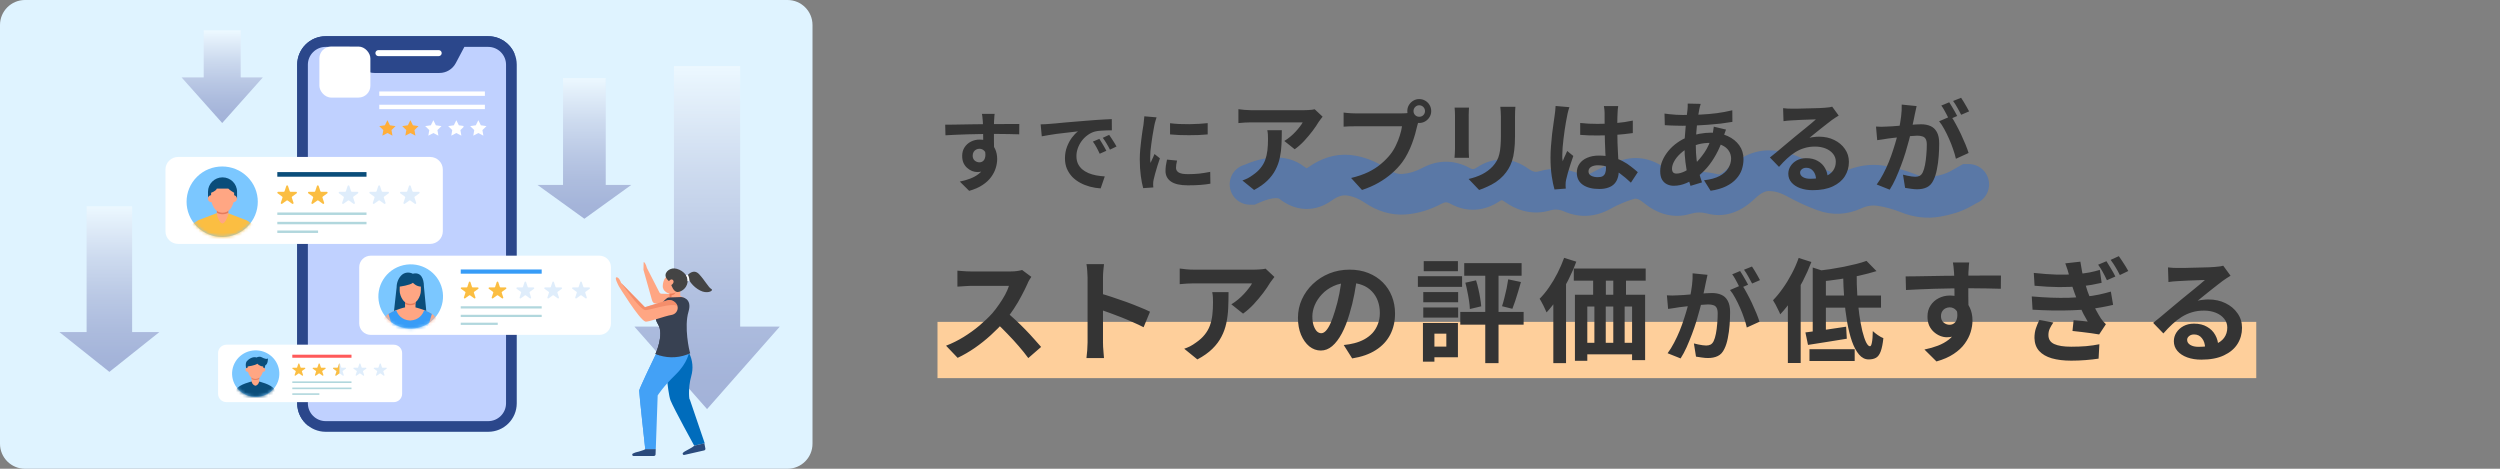 <svg width="800" height="150" viewBox="0 0 800 150" fill="none" xmlns="http://www.w3.org/2000/svg">
<rect x="0" y="0" width="800" height="150" fill="#808080" stroke="none"/>
<path d="M0 8C0 3.582 3.582 0 8 0H252C256.418 0 260 3.582 260 8V142C260 146.418 256.418 150 252 150H8C3.582 150 0 146.418 0 142V8Z" fill="#DFF3FF"/>
<g opacity="0.4">
<path d="M193.831 59.178V25H180.169V59.178H172L186.997 70L202 59.178H193.831Z" fill="url(#paint0_linear_3885_14606)"/>
<path d="M236.857 104.511V21.137H215.669V104.511H203L226.258 130.909L249.526 104.511H236.857Z" fill="url(#paint1_linear_3885_14606)"/>
<path d="M42.284 106.257V66H27.716V106.257H19L35.002 119L51 106.257H42.284Z" fill="url(#paint2_linear_3885_14606)"/>
<path d="M77.021 24.771V9.682H65.19V24.771H58.105L71.106 39.364L84.106 24.771H77.021Z" fill="url(#paint3_linear_3885_14606)"/>
</g>
<g clip-path="url(#clip0_3885_14606)">
<path d="M156.226 11.591H104.236C99.192 11.591 95.103 15.671 95.103 20.705V129.06C95.103 134.094 99.192 138.175 104.236 138.175H156.226C161.27 138.175 165.359 134.094 165.359 129.06V20.705C165.359 15.671 161.27 11.591 156.226 11.591Z" fill="#2B478B"/>
<path d="M156.226 11.591H104.236C99.193 11.591 95.103 15.672 95.103 20.705V129.06C95.103 131.982 96.485 134.575 98.628 136.244L164.608 17.089C163.205 13.856 159.982 11.591 156.226 11.591Z" fill="#2B478B"/>
<path d="M140.383 16.033H121.093C120.561 16.033 120.128 16.465 120.128 16.996C120.128 17.527 120.561 17.959 121.093 17.959H140.383C140.915 17.959 141.348 17.527 141.348 16.996C141.348 16.465 140.915 16.033 140.383 16.033Z" fill="white"/>
<path d="M156.226 15.005H148.596L145.849 20.197C144.824 22.139 142.807 23.353 140.608 23.353H119.849C117.65 23.353 115.633 22.139 114.608 20.197L111.861 15.005H104.231C101.084 15.005 98.519 17.559 98.519 20.705V129.06C98.519 132.201 101.079 134.761 104.231 134.761H156.221C159.367 134.761 161.933 132.206 161.933 129.06V20.705C161.933 17.565 159.373 15.005 156.221 15.005H156.226Z" fill="#C0D1FF"/>
<rect x="102.201" y="14.904" width="16.322" height="16.322" rx="3.789" fill="white"/>
<g clip-path="url(#clip1_3885_14606)">
<path d="M121.361 29.977H155.165" stroke="white" stroke-width="1.412" stroke-miterlimit="10"/>
<path d="M121.361 34.221H155.165" stroke="white" stroke-width="1.412" stroke-miterlimit="10"/>
</g>
</g>
<g clip-path="url(#clip2_3885_14606)">
<path d="M125.976 110.302H72.488C70.993 110.302 69.781 111.497 69.781 112.97V126.019C69.781 127.492 70.993 128.686 72.488 128.686H125.976C127.471 128.686 128.683 127.492 128.683 126.019V112.97C128.683 111.497 127.471 110.302 125.976 110.302Z" fill="white"/>
<path d="M95.804 116.435L96.168 117.537C96.194 117.613 96.264 117.665 96.346 117.665H97.519C97.701 117.665 97.779 117.895 97.631 118.001L96.68 118.682C96.613 118.73 96.587 118.814 96.613 118.891L96.977 119.992C97.033 120.164 96.836 120.307 96.688 120.201L95.737 119.52C95.67 119.472 95.581 119.472 95.514 119.52L94.564 120.201C94.415 120.307 94.215 120.164 94.275 119.992L94.638 118.891C94.664 118.814 94.638 118.73 94.572 118.682L93.621 118.001C93.472 117.895 93.55 117.665 93.732 117.665H94.906C94.987 117.665 95.061 117.613 95.084 117.537L95.448 116.435C95.503 116.263 95.752 116.263 95.808 116.435H95.804Z" fill="#FBBE42"/>
<path d="M102.315 116.435L102.679 117.537C102.705 117.613 102.776 117.665 102.857 117.665H104.031C104.213 117.665 104.291 117.895 104.142 118.001L103.192 118.682C103.125 118.73 103.099 118.814 103.121 118.891L103.485 119.992C103.541 120.164 103.344 120.307 103.195 120.201L102.245 119.52C102.178 119.472 102.089 119.472 102.022 119.52L101.072 120.201C100.923 120.307 100.723 120.164 100.782 119.992L101.146 118.891C101.172 118.814 101.146 118.73 101.075 118.682L100.125 118.001C99.976 117.895 100.054 117.665 100.236 117.665H101.41C101.491 117.665 101.565 117.613 101.588 117.537L101.952 116.435C102.007 116.263 102.256 116.263 102.312 116.435H102.315Z" fill="#FBBE42"/>
<path d="M108.831 116.435L109.195 117.537C109.221 117.613 109.291 117.665 109.373 117.665H110.546C110.728 117.665 110.806 117.895 110.658 118.001L109.707 118.682C109.64 118.73 109.614 118.814 109.637 118.891L110.001 119.992C110.056 120.164 109.859 120.307 109.711 120.201L108.76 119.52C108.694 119.472 108.605 119.472 108.538 119.52L107.587 120.201C107.439 120.307 107.238 120.164 107.298 119.992L107.662 118.891C107.688 118.814 107.662 118.73 107.591 118.682L106.641 118.001C106.492 117.895 106.57 117.665 106.752 117.665H107.925C108.007 117.665 108.081 117.613 108.103 117.537L108.467 116.435C108.523 116.263 108.772 116.263 108.827 116.435H108.831Z" fill="#DFEDFB"/>
<path d="M108.62 116.314C108.556 116.325 108.493 116.362 108.471 116.435L108.107 117.537C108.081 117.613 108.011 117.665 107.929 117.665H106.756C106.574 117.665 106.496 117.895 106.644 118.001L107.595 118.682C107.662 118.73 107.688 118.814 107.665 118.891L107.302 119.992C107.246 120.164 107.443 120.307 107.591 120.201L108.542 119.52C108.564 119.502 108.594 119.498 108.623 119.494V116.314H108.62Z" fill="#FBBE42"/>
<path d="M115.343 116.435L115.707 117.537C115.733 117.613 115.803 117.665 115.885 117.665H117.058C117.24 117.665 117.318 117.895 117.17 118.001L116.219 118.682C116.152 118.73 116.126 118.814 116.152 118.891L116.516 119.992C116.572 120.164 116.375 120.307 116.227 120.201L115.276 119.52C115.209 119.472 115.12 119.472 115.053 119.52L114.103 120.201C113.954 120.307 113.754 120.164 113.813 119.992L114.177 118.891C114.203 118.814 114.177 118.73 114.107 118.682L113.156 118.001C113.008 117.895 113.086 117.665 113.268 117.665H114.441C114.522 117.665 114.597 117.613 114.619 117.537L114.983 116.435C115.039 116.263 115.287 116.263 115.343 116.435Z" fill="#DFEDFB"/>
<path d="M121.859 116.435L122.223 117.537C122.249 117.613 122.32 117.665 122.401 117.665H123.575C123.757 117.665 123.834 117.895 123.686 118.001L122.736 118.682C122.669 118.73 122.643 118.814 122.665 118.891L123.029 119.992C123.085 120.164 122.888 120.307 122.739 120.201L121.789 119.52C121.722 119.472 121.633 119.472 121.566 119.52L120.616 120.201C120.467 120.307 120.267 120.164 120.326 119.992L120.69 118.891C120.716 118.814 120.69 118.73 120.619 118.682L119.669 118.001C119.52 117.895 119.598 117.665 119.78 117.665H120.953C121.035 117.665 121.109 117.613 121.132 117.537L121.496 116.435C121.551 116.263 121.8 116.263 121.856 116.435H121.859Z" fill="#DFEDFB"/>
<path d="M112.477 122.041H93.535V122.561H112.477V122.041Z" fill="#B1D7DD"/>
<path d="M112.477 113.504H93.535V114.481H112.477V113.504Z" fill="#FF5A5A"/>
<path d="M112.477 124.017H93.535V124.537H112.477V124.017Z" fill="#B1D7DD"/>
<path d="M102.193 125.85H93.535V126.37H102.193V125.85Z" fill="#B1D7DD"/>
<path d="M88.278 123.457C90.459 119.947 89.34 115.358 85.778 113.208C82.216 111.058 77.56 112.162 75.379 115.672C73.198 119.183 74.317 123.772 77.879 125.922C81.441 128.072 86.097 126.968 88.278 123.457Z" fill="#7BC7FF"/>
<mask id="mask0_3885_14606" style="mask-type:luminance" maskUnits="userSpaceOnUse" x="74" y="112" width="16" height="16">
<path d="M88.278 123.457C90.459 119.947 89.34 115.358 85.778 113.208C82.216 111.058 77.56 112.162 75.379 115.672C73.198 119.183 74.317 123.772 77.879 125.922C81.441 128.072 86.097 126.968 88.278 123.457Z" fill="white"/>
</mask>
<g mask="url(#mask0_3885_14606)">
<path d="M78.785 117.965C78.785 117.965 78.354 116.274 79.023 115.531C79.691 114.788 81.016 114.002 82.097 114.404C82.097 114.404 82.947 113.895 83.727 114.32C84.502 114.744 85.624 115.118 85.743 114.605C85.743 114.605 85.806 116.552 84.922 116.859L84.555 118.36H78.893L78.785 117.968V117.965Z" fill="#0A4D7A"/>
<path d="M87.781 124.577C86.823 122.952 82.765 122.056 82.765 122.056L81.7 122.458L80.634 122.056C80.634 122.056 76.576 122.952 75.618 124.577L74.441 133.33L76.305 133.301L77.397 125.989C77.397 125.989 78.087 128.35 78.046 129.729C78.009 131.109 77.571 133.388 77.571 133.388H85.813C85.813 133.388 85.379 131.109 85.338 129.729C85.301 128.35 85.988 125.989 85.988 125.989L87.079 133.301L88.943 133.33L87.766 124.577H87.781Z" fill="#0A4D7A"/>
<path d="M82.954 120.541V122.056C82.954 122.056 82.739 123.241 81.726 123.443C80.671 123.168 80.508 122.056 80.508 122.056V120.541H82.954Z" fill="#FFA683"/>
<path d="M82.955 120.321V121.287C82.583 121.485 82.164 121.591 81.733 121.591C81.302 121.591 80.879 121.485 80.512 121.287V120.321H82.958H82.955Z" fill="#E57C5C"/>
<path d="M84.21 117.269C83.085 117.236 82.35 116.38 82.35 116.38C81.663 116.969 79.265 117.269 79.265 117.269L79.25 118.202C79.25 118.905 79.551 119.761 80.033 120.42C80.427 120.954 81.062 121.265 81.73 121.265C82.398 121.265 83.037 120.954 83.427 120.42C83.909 119.761 84.21 118.905 84.21 118.202V117.269Z" fill="#FFA683"/>
<path d="M79.896 118.316C79.896 118.685 79.591 118.986 79.216 118.986C78.841 118.986 78.537 118.685 78.537 118.316C78.537 117.946 78.841 117.646 79.216 117.646C79.591 117.646 79.896 117.946 79.896 118.316Z" fill="#FFA683"/>
<path d="M84.904 118.316C84.904 118.685 84.599 118.986 84.224 118.986C83.849 118.986 83.545 118.685 83.545 118.316C83.545 117.946 83.849 117.646 84.224 117.646C84.599 117.646 84.904 117.946 84.904 118.316Z" fill="#FFA683"/>
</g>
</g>
<path d="M153.068 38.464L153.875 40.093L155.68 40.355L154.374 41.624L154.681 43.414L153.068 42.569L151.454 43.414L151.762 41.624L150.458 40.355L152.262 40.093L153.068 38.464Z" fill="white"/>
<g clip-path="url(#clip3_3885_14606)">
<path d="M123.974 38.464L124.78 40.093L126.584 40.355L125.278 41.624L125.588 43.414L123.974 42.569L122.359 43.414L122.668 41.624L121.362 40.355L123.166 40.093L123.974 38.464Z" fill="#FFAE3A"/>
<path d="M131.323 38.464L132.13 40.093L133.934 40.355L132.628 41.624L132.936 43.414L131.323 42.569L129.709 43.414L130.017 41.624L128.713 40.355L130.517 40.093L131.323 38.464Z" fill="#FFAE3A"/>
<path d="M138.675 38.464L139.481 40.093L141.285 40.355L139.979 41.624L140.289 43.414L138.675 42.569L137.062 43.414L137.369 41.624L136.063 40.355L137.868 40.093L138.675 38.464Z" fill="white"/>
<path d="M146.024 38.464L146.831 40.093L148.636 40.355L147.33 41.624L147.637 43.414L146.024 42.569L144.41 43.414L144.718 41.624L143.414 40.355L145.218 40.093L146.024 38.464Z" fill="white"/>
</g>
<g clip-path="url(#clip4_3885_14606)">
<path d="M211.685 93.988C211.405 93.98 211.151 93.829 211.021 93.584L207.011 85.75C207.011 85.75 206.531 83.864 205.967 83.864L205.909 86.357L208.621 95.991C208.778 96.594 209.097 97.107 209.915 97.126C211.582 97.164 214.627 97.688 216.613 98.201C218.644 98.725 220.353 98.19 220.353 98.19C220.48 93.784 213.387 94.022 211.681 93.988H211.685Z" fill="#FFA683"/>
<path d="M217.685 93.003V95.233H214.24V93.977C214.24 93.977 211.974 93.452 212.085 91.442C212.196 89.435 213.153 88.462 213.675 88.307C214.193 88.153 216.694 89.141 216.744 89.265C216.79 89.39 217.059 91.521 217.059 91.521L217.688 93.003H217.685Z" fill="#FFA683"/>
<path d="M214.066 89.959C214.066 89.959 214.677 89.114 215.245 89.533C215.813 89.952 215.529 90.789 214.819 91.208C214.819 91.208 215.529 93.58 216.95 93.441C218.371 93.301 220.199 91.826 220.042 89.525C219.884 87.225 216.823 85.603 215.149 85.927C213.467 86.251 211.815 88.088 214.062 89.959H214.066Z" fill="#444444"/>
<path d="M220.027 88.073C220.027 88.073 221.882 85.757 223.737 87.764C225.592 89.771 226.756 92.026 227.605 92.46C228.453 92.894 226.883 93.942 224.836 93.294C222.792 92.645 220.15 90.174 220.023 88.073H220.027Z" fill="#444444"/>
<path d="M214.239 95.229V93.973C214.239 93.973 215.649 94.025 216.244 93.49C216.244 93.49 215.825 94.448 214.904 94.474V95.229H214.239Z" fill="#ED7D5A"/>
<path d="M212.726 113.055C212.726 113.055 213.536 125.514 214.57 128.124C215.603 130.731 222.135 142.597 222.135 142.597L225.519 141.866L220.691 127.69C220.653 128.558 220.015 124.473 221.206 120.339C221.905 117.913 221.636 115.266 220.588 113.149L212.131 113.059" fill="#006CBC"/>
<path d="M220.526 112.527C220.526 112.527 220.212 115.99 216.156 119.916C212.062 123.884 210.457 126.544 210.457 126.544L209.85 143.714H206.474C206.474 143.714 204.481 125.62 204.538 124.967C204.592 124.314 210.18 112.523 210.844 111.493C211.509 110.46 220.526 112.527 220.526 112.527Z" fill="#43A1F6"/>
<path d="M218.038 95.052C218.038 95.052 221.655 95.316 220.323 99.725C218.867 104.542 220.534 112.263 220.868 113.059L219.785 113.485C216.532 114.685 212.938 114.609 209.742 113.27C209.742 113.27 212.619 107.039 210.572 103.78C209.254 101.683 209.642 99.567 211.179 97.696C212.173 96.481 213.429 95.218 213.925 95.195L218.038 95.052Z" fill="#384152"/>
<path d="M206.477 143.718H207.191L205.747 125.103C205.985 124.714 206.811 123.228 209.315 118.494C210.187 116.846 210.797 115.273 211.235 113.794C210.782 113.666 210.333 113.512 209.891 113.334C208.101 116.944 204.584 124.458 204.541 124.975C204.484 125.623 206.477 143.721 206.477 143.721V143.718Z" fill="#43A1F6"/>
<path d="M213.483 102.607C211.793 103.222 213.049 107.631 211.232 113.791C210.729 113.644 210.23 113.474 209.738 113.27C209.738 113.27 212.615 107.039 210.568 103.78C209.919 102.746 209.685 101.709 209.8 100.698L216.974 99.095C216.974 99.095 215.783 101.769 213.483 102.607Z" fill="#384152"/>
<path d="M198.021 91.574C198.021 91.574 204.589 102.294 206.505 102.901C207.358 103.173 212.669 101.136 214.908 100.774C216.118 100.578 216.97 99.499 216.859 98.296C216.732 96.919 215.123 95.749 213.748 96.047L206.374 98.303C206.374 98.303 200.134 91.962 198.743 90.514C198.743 90.514 198.167 88.73 197.311 88.73C196.546 88.73 197.706 90.959 198.021 91.574Z" fill="#FFA683"/>
<path d="M203.255 144.815C204.185 144.517 205.928 144.155 206.558 143.721H209.834C209.803 144.366 209.784 144.993 209.777 145.411C209.769 145.69 209.538 145.913 209.254 145.913H202.729C202.303 145.913 202.145 145.366 202.51 145.143C202.698 145.03 202.944 144.917 203.255 144.815Z" fill="#2A4A7C"/>
<path d="M219.236 144.397C220.073 143.899 221.686 143.159 222.2 142.597L225.392 141.869C225.507 142.503 225.638 143.118 225.722 143.529C225.78 143.804 225.607 144.072 225.327 144.136L218.971 145.585C218.556 145.679 218.275 145.181 218.579 144.883C218.736 144.729 218.948 144.566 219.228 144.4L219.236 144.397Z" fill="#2A4A7C"/>
<path opacity="0.58" d="M206.505 99.239C208.049 99.276 214.954 96.73 216.79 97.948C216.452 96.734 215.004 95.776 213.748 96.047L206.374 98.303C206.374 98.303 200.133 91.962 198.743 90.514C198.743 90.514 204.827 99.201 206.505 99.239Z" fill="#ED7D5A"/>
<path d="M219.977 87.938L219.497 88.024C219.497 88.024 220.119 89.016 219.989 89.948L220.611 89.835C220.611 89.835 220.546 88.141 219.977 87.941V87.938Z" fill="white"/>
</g>
<path d="M137.624 50.222H57.026C54.773 50.222 52.947 52.03 52.947 54.261V74.016C52.947 76.247 54.773 78.055 57.026 78.055H137.624C139.876 78.055 141.702 76.247 141.702 74.016V54.261C141.702 52.03 139.876 50.222 137.624 50.222Z" fill="white"/>
<path d="M92.158 59.507L92.706 61.175C92.745 61.291 92.852 61.368 92.975 61.368H94.742C95.016 61.368 95.134 61.718 94.91 61.878L93.478 62.909C93.377 62.981 93.338 63.108 93.377 63.224L93.926 64.892C94.01 65.152 93.713 65.368 93.489 65.208L92.057 64.177C91.956 64.105 91.822 64.105 91.722 64.177L90.289 65.208C90.066 65.368 89.763 65.152 89.853 64.892L90.401 63.224C90.44 63.108 90.401 62.981 90.295 62.909L88.863 61.878C88.639 61.718 88.756 61.368 89.031 61.368H90.798C90.921 61.368 91.033 61.291 91.067 61.175L91.615 59.507C91.699 59.247 92.074 59.247 92.158 59.507Z" fill="#FBBE42"/>
<path d="M101.97 59.507L102.518 61.175C102.557 61.291 102.664 61.368 102.787 61.368H104.555C104.829 61.368 104.946 61.718 104.722 61.878L103.29 62.909C103.19 62.981 103.15 63.108 103.184 63.224L103.732 64.892C103.816 65.152 103.52 65.368 103.296 65.208L101.864 64.177C101.763 64.105 101.629 64.105 101.528 64.177L100.096 65.208C99.872 65.368 99.57 65.152 99.66 64.892L100.208 63.224C100.247 63.108 100.208 62.981 100.102 62.909L98.669 61.878C98.446 61.718 98.563 61.368 98.837 61.368H100.605C100.728 61.368 100.84 61.291 100.874 61.175L101.422 59.507C101.506 59.247 101.881 59.247 101.964 59.507H101.97Z" fill="#FBBE42"/>
<path d="M111.789 59.507L112.337 61.175C112.376 61.291 112.482 61.368 112.605 61.368H114.373C114.647 61.368 114.765 61.718 114.541 61.878L113.109 62.909C113.008 62.981 112.969 63.108 113.008 63.224L113.556 64.892C113.64 65.152 113.344 65.368 113.12 65.208L111.688 64.177C111.587 64.105 111.453 64.105 111.352 64.177L109.92 65.208C109.696 65.368 109.394 65.152 109.484 64.892L110.032 63.224C110.071 63.108 110.032 62.981 109.926 62.909L108.494 61.878C108.27 61.718 108.387 61.368 108.661 61.368H110.429C110.552 61.368 110.664 61.291 110.698 61.175L111.246 59.507C111.33 59.247 111.705 59.247 111.789 59.507Z" fill="#DFEDFB"/>
<path d="M121.601 59.507L122.149 61.175C122.189 61.291 122.295 61.368 122.418 61.368H124.186C124.46 61.368 124.577 61.718 124.354 61.878L122.921 62.909C122.821 62.981 122.782 63.108 122.821 63.224L123.369 64.892C123.453 65.152 123.156 65.368 122.933 65.208L121.5 64.177C121.4 64.105 121.266 64.105 121.165 64.177L119.733 65.208C119.509 65.368 119.207 65.152 119.296 64.892L119.845 63.224C119.884 63.108 119.845 62.981 119.738 62.909L118.306 61.878C118.082 61.718 118.2 61.368 118.474 61.368H120.242C120.365 61.368 120.477 61.291 120.51 61.175L121.059 59.507C121.142 59.247 121.517 59.247 121.601 59.507Z" fill="#DFEDFB"/>
<path d="M131.419 59.507L131.968 61.175C132.007 61.291 132.113 61.368 132.236 61.368H134.004C134.278 61.368 134.395 61.718 134.172 61.878L132.74 62.909C132.639 62.981 132.6 63.108 132.633 63.224L133.181 64.892C133.265 65.152 132.969 65.368 132.745 65.208L131.313 64.177C131.212 64.105 131.078 64.105 130.977 64.177L129.545 65.208C129.321 65.368 129.019 65.152 129.109 64.892L129.657 63.224C129.696 63.108 129.657 62.981 129.551 62.909L128.119 61.878C127.895 61.718 128.012 61.368 128.286 61.368H130.054C130.177 61.368 130.289 61.291 130.323 61.175L130.871 59.507C130.955 59.247 131.33 59.247 131.414 59.507H131.419Z" fill="#DFEDFB"/>
<path d="M117.283 67.994H88.74V68.781H117.283V67.994Z" fill="#B1D7DD"/>
<path d="M117.283 55.07H88.74V56.549H117.283V55.07Z" fill="#0A4D7A"/>
<path d="M117.283 70.986H88.74V71.772H117.283V70.986Z" fill="#B1D7DD"/>
<path d="M101.786 73.761H88.74V74.548H101.786V73.761Z" fill="#B1D7DD"/>
<path d="M79.157 72.538C83.608 68.131 83.608 60.986 79.157 56.578C74.707 52.171 67.492 52.171 63.041 56.578C58.591 60.986 58.591 68.131 63.041 72.538C67.492 76.945 74.707 76.945 79.157 72.538Z" fill="#7BC7FF"/>
<mask id="mask1_3885_14606" style="mask-type:luminance" maskUnits="userSpaceOnUse" x="59" y="53" width="24" height="23">
<path d="M79.158 72.538C83.609 68.131 83.609 60.986 79.158 56.578C74.708 52.171 67.493 52.171 63.042 56.578C58.592 60.986 58.592 68.131 63.042 72.538C67.493 76.945 74.708 76.945 79.158 72.538Z" fill="white"/>
</mask>
<g mask="url(#mask1_3885_14606)">
<path d="M83.622 81.085L82.889 74.57C82.76 73.523 82.162 72.581 81.255 71.994L78.973 70.52L78.962 70.576V70.526L77.082 69.806L75.169 69.069L73.585 68.46L72.892 68.194L71.146 69.075L69.401 68.194L68.791 68.426L67.297 68.997L65.272 69.772L63.325 70.52V70.548L61.099 71.989C60.193 72.576 59.594 73.517 59.465 74.565L58.732 81.08H63.353L63.365 86.498H78.934L78.945 81.08H83.633L83.622 81.085Z" fill="#FBBE42"/>
<path d="M71.209 56.754C68.641 56.754 66.56 58.815 66.56 61.357V63.551H75.857V61.357C75.857 58.815 73.776 56.754 71.209 56.754Z" fill="#0A4D7A"/>
<path d="M73.048 66.986V68.598C73.048 68.598 73.037 68.648 73.02 68.726C72.78 69.673 71.969 71.512 71.168 71.496C70.374 71.479 69.591 69.601 69.412 68.637C69.412 68.609 69.406 68.593 69.406 68.593V66.981H73.048V66.986Z" fill="#FFA683"/>
<path d="M73.049 66.659V68.105C72.495 68.399 71.868 68.559 71.225 68.559C70.582 68.559 69.955 68.399 69.401 68.105V66.659H73.043H73.049Z" fill="#E57C5C"/>
<path d="M68.763 63.573C68.763 62.959 68.26 62.454 67.633 62.454C67.006 62.454 66.503 62.953 66.503 63.573C66.503 64.194 67.006 64.692 67.633 64.692C68.26 64.692 68.763 64.194 68.763 63.573Z" fill="#FFA683"/>
<path d="M75.834 63.573C75.834 62.959 75.331 62.454 74.704 62.454C74.078 62.454 73.574 62.953 73.574 63.573C73.574 64.194 74.078 64.692 74.704 64.692C75.331 64.692 75.834 64.194 75.834 63.573Z" fill="#FFA683"/>
<path d="M74.923 61.679C73.592 60.942 73.049 60.349 73.049 60.349H69.39C69.094 61.169 67.561 61.679 67.561 61.679L67.527 63.49C67.527 64.543 67.975 65.823 68.697 66.809C68.987 67.208 69.374 67.523 69.804 67.739C70.241 67.956 70.727 68.072 71.225 68.072C72.227 68.072 73.172 67.606 73.754 66.809C74.475 65.823 74.923 64.543 74.923 63.49V61.679Z" fill="#FFA683"/>
</g>
<g clip-path="url(#clip5_3885_14606)">
<path d="M191.805 81.818H118.649C116.605 81.818 114.947 83.465 114.947 85.496V103.488C114.947 105.52 116.605 107.166 118.649 107.166H191.805C193.849 107.166 195.506 105.52 195.506 103.488V85.496C195.506 83.465 193.849 81.818 191.805 81.818Z" fill="white"/>
<path d="M150.538 90.274L151.035 91.793C151.071 91.899 151.167 91.97 151.279 91.97H152.884C153.133 91.97 153.239 92.287 153.036 92.434L151.736 93.372C151.645 93.438 151.609 93.554 151.645 93.66L152.142 95.178C152.219 95.416 151.949 95.612 151.746 95.466L150.446 94.528C150.355 94.462 150.233 94.462 150.142 94.528L148.842 95.466C148.639 95.612 148.365 95.416 148.446 95.178L148.943 93.66C148.979 93.554 148.943 93.438 148.852 93.372L147.552 92.434C147.349 92.287 147.456 91.97 147.704 91.97H149.309C149.421 91.97 149.522 91.899 149.553 91.793L150.05 90.274C150.127 90.037 150.467 90.037 150.543 90.274H150.538Z" fill="#FBBE42"/>
<path d="M159.443 90.274L159.941 91.793C159.977 91.899 160.073 91.97 160.185 91.97H161.789C162.038 91.97 162.145 92.287 161.942 92.434L160.642 93.372C160.55 93.438 160.515 93.554 160.545 93.66L161.043 95.178C161.119 95.416 160.85 95.612 160.647 95.466L159.347 94.528C159.256 94.462 159.134 94.462 159.042 94.528L157.742 95.466C157.539 95.612 157.265 95.416 157.346 95.178L157.844 93.66C157.88 93.554 157.844 93.438 157.747 93.372L156.448 92.434C156.244 92.287 156.351 91.97 156.6 91.97H158.204C158.316 91.97 158.418 91.899 158.448 91.793L158.946 90.274C159.022 90.037 159.362 90.037 159.438 90.274H159.443Z" fill="#FBBE42"/>
<path d="M168.356 90.274L168.853 91.793C168.889 91.899 168.985 91.97 169.097 91.97H170.702C170.95 91.97 171.057 92.287 170.854 92.434L169.554 93.372C169.463 93.438 169.427 93.554 169.457 93.66L169.955 95.178C170.031 95.416 169.762 95.612 169.559 95.466L168.259 94.528C168.168 94.462 168.046 94.462 167.954 94.528L166.655 95.466C166.451 95.612 166.177 95.416 166.258 95.178L166.756 93.66C166.792 93.554 166.756 93.438 166.66 93.372L165.36 92.434C165.157 92.287 165.263 91.97 165.512 91.97H167.117C167.228 91.97 167.33 91.899 167.36 91.793L167.858 90.274C167.934 90.037 168.274 90.037 168.351 90.274H168.356Z" fill="#DFEDFB"/>
<path d="M177.262 90.274L177.759 91.793C177.795 91.899 177.891 91.97 178.003 91.97H179.608C179.856 91.97 179.963 92.287 179.76 92.434L178.46 93.372C178.369 93.438 178.333 93.554 178.369 93.66L178.866 95.178C178.942 95.416 178.673 95.612 178.47 95.466L177.17 94.528C177.079 94.462 176.957 94.462 176.866 94.528L175.566 95.466C175.363 95.612 175.088 95.416 175.17 95.178L175.667 93.66C175.703 93.554 175.667 93.438 175.571 93.372L174.271 92.434C174.068 92.287 174.174 91.97 174.423 91.97H176.028C176.139 91.97 176.241 91.899 176.271 91.793L176.769 90.274C176.845 90.037 177.185 90.037 177.262 90.274Z" fill="#DFEDFB"/>
<path d="M186.173 90.274L186.671 91.793C186.706 91.899 186.803 91.97 186.914 91.97H188.519C188.768 91.97 188.874 92.287 188.671 92.434L187.371 93.372C187.28 93.438 187.244 93.554 187.275 93.66L187.772 95.178C187.849 95.416 187.58 95.612 187.376 95.466L186.076 94.528C185.985 94.462 185.863 94.462 185.772 94.528L184.472 95.466C184.269 95.612 183.995 95.416 184.076 95.178L184.573 93.66C184.609 93.554 184.573 93.438 184.477 93.372L183.177 92.434C182.974 92.287 183.081 91.97 183.329 91.97H184.934C185.046 91.97 185.147 91.899 185.178 91.793L185.675 90.274C185.752 90.037 186.092 90.037 186.168 90.274H186.173Z" fill="#DFEDFB"/>
<path d="M173.341 98.004H147.435V98.72H173.341V98.004Z" fill="#B1D7DD"/>
<path d="M173.341 86.233H147.435V87.58H173.341V86.233Z" fill="#379CF7"/>
<path d="M173.341 100.729H147.435V101.445H173.341V100.729Z" fill="#B1D7DD"/>
<path d="M159.276 103.256H147.435V103.973H159.276V103.256Z" fill="#B1D7DD"/>
<path d="M133.782 104.876C139.344 103.583 142.798 98.054 141.497 92.527C140.195 87 134.631 83.568 129.068 84.862C123.506 86.155 120.052 91.683 121.354 97.21C122.655 102.737 128.22 106.169 133.782 104.876Z" fill="#7BC7FF"/>
<mask id="mask2_3885_14606" style="mask-type:luminance" maskUnits="userSpaceOnUse" x="121" y="84" width="21" height="22">
<path d="M133.781 104.876C139.343 103.583 142.797 98.054 141.496 92.527C140.194 87 134.63 83.568 129.067 84.862C123.505 86.155 120.051 91.683 121.353 97.21C122.654 102.737 128.219 106.169 133.781 104.876Z" fill="white"/>
</mask>
<g mask="url(#mask2_3885_14606)">
<path d="M136.557 101.097L135.649 91.601C135.649 89.169 134.689 86.934 132.099 87.595C130.926 86.984 129.469 87.126 128.514 88.034C127.504 88.993 126.92 90.451 126.92 91.919L125.904 101.152L136.557 101.097Z" fill="#0A4D7A"/>
<path d="M132.962 96.218V98.306C132.962 98.306 132.668 99.941 131.282 100.219C129.84 99.84 129.616 98.306 129.616 98.306V96.218H132.962Z" fill="#FFA683"/>
<path d="M132.961 95.92V97.252C132.454 97.524 131.88 97.671 131.291 97.671C130.702 97.671 130.123 97.524 129.62 97.252V95.92H132.966H132.961Z" fill="#E57C5C"/>
<path d="M134.677 91.712C133.139 91.667 132.134 90.486 132.134 90.486C131.194 91.298 127.914 91.712 127.914 91.712L127.894 92.999C127.894 93.967 128.305 95.148 128.965 96.056C129.503 96.793 130.372 97.222 131.286 97.222C132.2 97.222 133.073 96.793 133.606 96.056C134.266 95.148 134.677 93.967 134.677 92.999V91.712Z" fill="#FFA683"/>
<path d="M139.563 101.783C138.253 99.543 132.703 98.306 132.703 98.306L131.245 98.861L129.788 98.306C129.788 98.306 124.238 99.543 122.928 101.783L121.318 113.851L123.867 113.811L125.36 103.73C125.36 103.73 126.305 106.985 126.249 108.887C126.198 110.789 125.599 113.932 125.599 113.932H136.872C136.872 113.932 136.278 110.789 136.222 108.887C136.171 106.985 137.11 103.73 137.11 103.73L138.603 113.811L141.152 113.851L139.543 101.783H139.563Z" fill="#FFA683"/>
<path d="M135.74 99.245C135.298 100.501 134.155 102.424 131.261 102.57C128.362 102.418 127.219 100.486 126.777 99.23C125.929 99.558 125.046 99.966 124.31 100.451L125.305 103.73C125.305 103.73 125.335 103.786 125.351 103.816L125.366 103.73C125.366 103.73 125.406 103.877 125.472 104.109C125.483 104.144 125.493 104.184 125.503 104.225C125.762 105.209 126.3 107.439 126.259 108.887C126.209 110.789 125.609 113.932 125.609 113.932H136.882C136.882 113.932 136.288 110.789 136.232 108.887C136.181 106.985 137.121 103.73 137.121 103.73L137.141 103.872C137.161 103.821 137.187 103.771 137.212 103.73L138.202 100.466C137.471 99.977 136.588 99.563 135.735 99.235L135.74 99.245Z" fill="#379CF7"/>
</g>
</g>
<path d="M300 112H722" stroke="#FECF9B" stroke-width="18"/>
<path opacity="0.3" d="M400 52.5C396.41 52.5 393.5 55.41 393.5 59C393.5 62.59 396.41 65.5 400 65.5V52.5ZM400.1 59V65.5H401.485L402.75 64.935L400.1 59ZM413.455 58.54L409.456 63.664L413.455 58.54ZM422.425 58.838L418.648 53.548L422.425 58.838ZM431.395 56.061L430.781 62.532L431.395 56.061ZM440.365 59.484L436.753 64.888L440.365 59.484ZM494.185 61.098L492.325 54.87L494.185 61.098ZM530.065 59.837L525.917 64.842L530.065 59.837ZM627.125 60.563L630.23 66.274L630.273 66.25L630.316 66.227L627.125 60.563ZM629.9 59V52.5H628.195L626.709 53.337L629.9 59ZM630 65.5C633.59 65.5 636.5 62.59 636.5 59C636.5 55.41 633.59 52.5 630 52.5V65.5ZM400 59V65.5H400.1V59V52.5H400V59ZM400.1 59L402.75 64.935C405.259 63.815 406.998 63.439 408.097 63.401C409.077 63.367 409.367 63.595 409.456 63.664L413.455 58.54L417.454 53.416C411.492 48.763 403.94 50.167 397.45 53.065L400.1 59ZM413.455 58.54L409.456 63.664C411.742 65.449 414.525 66.755 417.724 66.861C420.948 66.968 423.816 65.832 426.202 64.128L422.425 58.838L418.648 53.548C418.334 53.772 418.147 53.847 418.088 53.867C418.041 53.883 418.076 53.866 418.156 53.869C418.365 53.876 418.158 53.965 417.454 53.416L413.455 58.54ZM422.425 58.838L426.202 64.128C428.215 62.691 429.677 62.427 430.781 62.532L431.395 56.061L432.009 49.59C427.133 49.127 422.615 50.715 418.648 53.548L422.425 58.838ZM431.395 56.061L430.781 62.532C432.506 62.696 434.483 63.371 436.753 64.888L440.365 59.484L443.977 54.08C440.267 51.601 436.264 49.994 432.009 49.59L431.395 56.061ZM440.365 59.484L436.753 64.888C440.702 67.527 445.111 68.98 449.822 68.626L449.335 62.144L448.848 55.663C447.579 55.758 446.008 55.437 443.977 54.08L440.365 59.484ZM449.335 62.144L449.822 68.626C453.817 68.325 457.672 67.121 461.353 65.166L458.305 59.425L455.257 53.684C452.958 54.905 450.833 55.513 448.848 55.663L449.335 62.144ZM458.305 59.425L461.353 65.166C462.394 64.614 463.065 64.606 464.152 65.202L467.275 59.501L470.398 53.801C465.505 51.12 460.196 51.062 455.257 53.684L458.305 59.425ZM467.275 59.501L464.152 65.202C466.563 66.523 469.259 67.255 472.131 67.091C474.982 66.928 477.569 65.907 479.834 64.408L476.245 58.989L472.656 53.569C471.931 54.05 471.528 54.104 471.389 54.112C471.271 54.119 470.977 54.118 470.398 53.801L467.275 59.501ZM476.245 58.989L479.834 64.408C480.15 64.199 480.357 64.116 480.456 64.085C480.505 64.069 480.534 64.064 480.545 64.062C480.551 64.062 480.554 64.061 480.555 64.061C480.556 64.061 480.556 64.061 480.557 64.061C480.557 64.061 480.559 64.061 480.562 64.062C480.566 64.062 480.573 64.063 480.583 64.065C480.604 64.069 480.646 64.079 480.711 64.103C480.843 64.153 481.084 64.265 481.433 64.514L485.215 59.228L488.997 53.942C486.691 52.292 483.966 51.148 480.903 51.066C477.826 50.984 475.039 51.992 472.656 53.569L476.245 58.989ZM485.215 59.228L481.433 64.514C485.729 67.588 490.774 68.9 496.045 67.326L494.185 61.098L492.325 54.87C491.616 55.081 490.681 55.146 488.997 53.942L485.215 59.228ZM494.185 61.098L496.045 67.326C497.494 66.894 498.907 66.952 500.559 67.671L503.155 61.712L505.751 55.753C501.423 53.868 496.856 53.517 492.325 54.87L494.185 61.098ZM503.155 61.712L500.559 67.671C505.506 69.826 510.619 69.446 515.278 66.861L512.125 61.177L508.972 55.494C507.651 56.226 506.784 56.203 505.751 55.753L503.155 61.712ZM512.125 61.177L515.278 66.861C517.879 65.418 520.414 64.361 522.885 63.653L521.095 57.404L519.305 51.156C515.796 52.161 512.351 53.619 508.972 55.494L512.125 61.177ZM521.095 57.404L522.885 63.653C523.293 63.536 524.115 63.348 525.917 64.842L530.065 59.837L534.213 54.833C530.035 51.369 524.877 49.559 519.305 51.156L521.095 57.404ZM530.065 59.837L525.917 64.842C530.118 68.324 535.314 70.113 540.906 68.432L539.035 62.207L537.163 55.982C536.776 56.099 535.992 56.308 534.213 54.833L530.065 59.837ZM539.035 62.207L540.906 68.432C542.752 67.877 544.513 67.852 546.327 68.337L548.005 62.057L549.683 55.777C545.517 54.664 541.298 54.739 537.163 55.982L539.035 62.207ZM548.005 62.057L546.327 68.337C552.244 69.918 557.479 67.475 561.481 63.627L556.975 58.942L552.469 54.257C551.45 55.237 550.735 55.606 550.358 55.737C550.061 55.84 549.893 55.833 549.683 55.777L548.005 62.057ZM556.975 58.942L561.481 63.627C563.735 61.458 565.198 61.125 565.951 61.124L565.945 54.624L565.939 48.124C560.712 48.129 556.195 50.674 552.469 54.257L556.975 58.942ZM565.945 54.624L565.951 61.124C567.696 61.122 569.615 61.591 571.78 62.783L574.915 57.089L578.05 51.394C574.235 49.295 570.174 48.12 565.939 48.124L565.945 54.624ZM574.915 57.089L571.78 62.783C575.042 64.578 578.336 66.087 581.661 67.298L583.885 61.19L586.109 55.083C583.454 54.116 580.768 52.891 578.05 51.394L574.915 57.089ZM583.885 61.19L581.661 67.298C586.308 68.99 591.063 68.739 595.547 66.699L592.855 60.783L590.163 54.866C588.667 55.547 587.442 55.568 586.109 55.083L583.885 61.19ZM592.855 60.783L595.547 66.699C597.489 65.815 599.204 65.605 600.837 65.856L601.825 59.432L602.813 53.007C598.466 52.339 594.201 53.029 590.163 54.866L592.855 60.783ZM601.825 59.432L600.837 65.856C603.309 66.237 605.823 66.926 608.384 67.949L610.795 61.913L613.206 55.877C609.787 54.511 606.321 53.547 602.813 53.007L601.825 59.432ZM610.795 61.913L608.384 67.949C612.425 69.563 616.638 70.065 620.891 69.317L619.765 62.916L618.639 56.514C616.912 56.818 615.145 56.651 613.206 55.877L610.795 61.913ZM619.765 62.916L620.891 69.317C624.323 68.714 627.506 67.755 630.23 66.274L627.125 60.563L624.02 54.853C622.911 55.456 621.187 56.066 618.639 56.514L619.765 62.916ZM627.125 60.563L630.316 66.227L633.091 64.663L629.9 59L626.709 53.337L623.934 54.9L627.125 60.563ZM629.9 59V65.5H630V59V52.5H629.9V59Z" fill="#0066FF"/>
<path d="M318.284 36.432C318.265 36.581 318.237 36.824 318.2 37.16C318.181 37.477 318.163 37.804 318.144 38.14C318.125 38.457 318.107 38.691 318.088 38.84C318.069 39.213 318.06 39.717 318.06 40.352C318.06 40.968 318.06 41.659 318.06 42.424C318.06 43.189 318.06 43.964 318.06 44.748C318.079 45.513 318.088 46.241 318.088 46.932C318.107 47.604 318.116 48.164 318.116 48.612L314.616 47.436C314.616 47.081 314.616 46.615 314.616 46.036C314.616 45.439 314.616 44.795 314.616 44.104C314.616 43.395 314.607 42.695 314.588 42.004C314.588 41.313 314.579 40.688 314.56 40.128C314.541 39.568 314.523 39.148 314.504 38.868C314.467 38.289 314.42 37.785 314.364 37.356C314.308 36.908 314.261 36.6 314.224 36.432H318.284ZM302.464 39.904C303.285 39.904 304.219 39.895 305.264 39.876C306.309 39.857 307.401 39.839 308.54 39.82C309.679 39.801 310.799 39.783 311.9 39.764C313.001 39.745 314.037 39.736 315.008 39.736C315.979 39.717 316.819 39.708 317.528 39.708C318.237 39.708 319.012 39.708 319.852 39.708C320.692 39.689 321.523 39.68 322.344 39.68C323.165 39.68 323.912 39.68 324.584 39.68C325.275 39.68 325.807 39.68 326.18 39.68L326.152 42.984C325.275 42.947 324.117 42.919 322.68 42.9C321.243 42.863 319.488 42.844 317.416 42.844C316.147 42.844 314.859 42.863 313.552 42.9C312.245 42.919 310.948 42.947 309.66 42.984C308.372 43.021 307.131 43.068 305.936 43.124C304.741 43.161 303.612 43.217 302.548 43.292L302.464 39.904ZM317.612 48.192C317.612 49.723 317.425 50.992 317.052 52C316.697 53.008 316.156 53.773 315.428 54.296C314.7 54.8 313.795 55.052 312.712 55.052C312.189 55.052 311.639 54.94 311.06 54.716C310.5 54.492 309.977 54.165 309.492 53.736C309.007 53.307 308.615 52.775 308.316 52.14C308.036 51.505 307.896 50.759 307.896 49.9C307.896 48.836 308.148 47.921 308.652 47.156C309.156 46.372 309.828 45.765 310.668 45.336C311.527 44.888 312.469 44.664 313.496 44.664C314.728 44.664 315.755 44.944 316.576 45.504C317.416 46.045 318.041 46.783 318.452 47.716C318.881 48.649 319.096 49.704 319.096 50.88C319.096 51.795 318.947 52.747 318.648 53.736C318.349 54.725 317.855 55.696 317.164 56.648C316.492 57.581 315.577 58.431 314.42 59.196C313.281 59.961 311.853 60.587 310.136 61.072L307.14 58.104C308.335 57.861 309.445 57.544 310.472 57.152C311.499 56.76 312.395 56.265 313.16 55.668C313.944 55.071 314.551 54.333 314.98 53.456C315.428 52.579 315.652 51.524 315.652 50.292C315.652 49.396 315.428 48.724 314.98 48.276C314.551 47.828 314.028 47.604 313.412 47.604C313.057 47.604 312.712 47.688 312.376 47.856C312.04 48.024 311.769 48.276 311.564 48.612C311.359 48.948 311.256 49.359 311.256 49.844C311.256 50.479 311.471 50.992 311.9 51.384C312.348 51.757 312.852 51.944 313.412 51.944C313.86 51.944 314.252 51.804 314.588 51.524C314.943 51.244 315.176 50.777 315.288 50.124C315.4 49.471 315.307 48.593 315.008 47.492L317.612 48.192ZM333.005 39.792C333.565 39.773 334.097 39.755 334.601 39.736C335.105 39.699 335.488 39.671 335.749 39.652C336.328 39.615 337.037 39.559 337.877 39.484C338.736 39.391 339.688 39.297 340.733 39.204C341.797 39.111 342.927 39.017 344.121 38.924C345.316 38.831 346.557 38.728 347.845 38.616C348.816 38.523 349.777 38.448 350.729 38.392C351.7 38.317 352.615 38.261 353.473 38.224C354.351 38.168 355.116 38.131 355.769 38.112L355.797 41.696C355.293 41.696 354.715 41.705 354.061 41.724C353.408 41.743 352.755 41.78 352.101 41.836C351.467 41.873 350.897 41.957 350.393 42.088C349.553 42.312 348.769 42.695 348.041 43.236C347.313 43.759 346.679 44.384 346.137 45.112C345.615 45.821 345.204 46.596 344.905 47.436C344.607 48.257 344.457 49.088 344.457 49.928C344.457 50.843 344.616 51.655 344.933 52.364C345.269 53.055 345.717 53.652 346.277 54.156C346.856 54.641 347.528 55.052 348.293 55.388C349.059 55.705 349.88 55.948 350.757 56.116C351.653 56.284 352.577 56.396 353.529 56.452L352.213 60.288C351.037 60.213 349.889 60.027 348.769 59.728C347.668 59.429 346.632 59.019 345.661 58.496C344.691 57.973 343.841 57.339 343.113 56.592C342.404 55.827 341.835 54.959 341.405 53.988C340.995 52.999 340.789 51.897 340.789 50.684C340.789 49.34 341.004 48.108 341.433 46.988C341.863 45.849 342.395 44.86 343.029 44.02C343.683 43.161 344.327 42.499 344.961 42.032C344.439 42.107 343.804 42.181 343.057 42.256C342.329 42.331 341.536 42.424 340.677 42.536C339.837 42.629 338.979 42.732 338.101 42.844C337.224 42.956 336.375 43.087 335.553 43.236C334.751 43.367 334.023 43.497 333.369 43.628L333.005 39.792ZM351.793 44.44C352.036 44.776 352.288 45.177 352.549 45.644C352.829 46.092 353.1 46.549 353.361 47.016C353.623 47.464 353.847 47.875 354.033 48.248L351.905 49.2C351.551 48.416 351.205 47.725 350.869 47.128C350.552 46.531 350.169 45.924 349.721 45.308L351.793 44.44ZM354.929 43.152C355.172 43.488 355.433 43.88 355.713 44.328C356.012 44.757 356.301 45.205 356.581 45.672C356.861 46.12 357.095 46.521 357.281 46.876L355.181 47.884C354.808 47.137 354.444 46.475 354.089 45.896C353.753 45.317 353.352 44.72 352.885 44.104L354.929 43.152ZM374.417 39.428C375.276 39.54 376.237 39.624 377.301 39.68C378.384 39.717 379.476 39.736 380.577 39.736C381.697 39.717 382.771 39.68 383.797 39.624C384.824 39.549 385.711 39.475 386.457 39.4V43.012C385.599 43.087 384.656 43.152 383.629 43.208C382.603 43.245 381.548 43.264 380.465 43.264C379.383 43.264 378.319 43.245 377.273 43.208C376.247 43.152 375.295 43.087 374.417 43.012V39.428ZM376.657 51.384C376.545 51.851 376.461 52.271 376.405 52.644C376.349 52.999 376.321 53.363 376.321 53.736C376.321 54.035 376.396 54.315 376.545 54.576C376.695 54.819 376.919 55.033 377.217 55.22C377.535 55.388 377.936 55.519 378.421 55.612C378.925 55.687 379.532 55.724 380.241 55.724C381.492 55.724 382.668 55.668 383.769 55.556C384.871 55.425 386.037 55.239 387.269 54.996L387.325 58.776C386.429 58.944 385.393 59.075 384.217 59.168C383.06 59.261 381.688 59.308 380.101 59.308C377.693 59.308 375.901 58.907 374.725 58.104C373.549 57.283 372.961 56.153 372.961 54.716C372.961 54.175 372.999 53.615 373.073 53.036C373.167 52.439 373.288 51.785 373.437 51.076L376.657 51.384ZM370.105 37.552C370.031 37.739 369.947 38 369.853 38.336C369.76 38.672 369.667 38.999 369.573 39.316C369.499 39.633 369.443 39.876 369.405 40.044C369.349 40.436 369.256 40.949 369.125 41.584C369.013 42.2 368.892 42.9 368.761 43.684C368.649 44.449 368.537 45.233 368.425 46.036C368.313 46.839 368.22 47.613 368.145 48.36C368.089 49.107 368.061 49.76 368.061 50.32C368.061 50.581 368.061 50.88 368.061 51.216C368.08 51.552 368.117 51.86 368.173 52.14C368.304 51.823 368.444 51.505 368.593 51.188C368.743 50.871 368.892 50.553 369.041 50.236C369.191 49.9 369.321 49.583 369.433 49.284L371.169 50.656C370.908 51.421 370.637 52.243 370.357 53.12C370.096 53.997 369.853 54.828 369.629 55.612C369.424 56.377 369.265 57.012 369.153 57.516C369.116 57.721 369.079 57.955 369.041 58.216C369.023 58.477 369.013 58.683 369.013 58.832C369.013 58.981 369.013 59.159 369.013 59.364C369.032 59.588 369.051 59.793 369.069 59.98L365.821 60.204C365.541 59.233 365.289 57.945 365.065 56.34C364.841 54.716 364.729 52.952 364.729 51.048C364.729 50.003 364.776 48.939 364.869 47.856C364.963 46.773 365.075 45.737 365.205 44.748C365.336 43.74 365.457 42.825 365.569 42.004C365.7 41.183 365.812 40.501 365.905 39.96C365.943 39.568 365.989 39.129 366.045 38.644C366.12 38.14 366.167 37.664 366.185 37.216L370.105 37.552ZM423.233 37.336C423.063 37.549 422.849 37.827 422.593 38.168C422.337 38.488 422.135 38.765 421.985 39C421.495 39.832 420.844 40.792 420.033 41.88C419.223 42.947 418.327 44.013 417.345 45.08C416.364 46.125 415.351 47.021 414.305 47.768L410.977 45.112C411.617 44.728 412.247 44.28 412.865 43.768C413.484 43.256 414.049 42.723 414.561 42.168C415.095 41.592 415.553 41.048 415.937 40.536C416.343 40.024 416.652 39.565 416.865 39.16C416.588 39.16 416.119 39.16 415.457 39.16C414.796 39.16 414.007 39.16 413.089 39.16C412.172 39.16 411.18 39.16 410.113 39.16C409.068 39.16 408.023 39.16 406.977 39.16C405.932 39.16 404.94 39.16 404.001 39.16C403.084 39.16 402.284 39.16 401.601 39.16C400.94 39.16 400.471 39.16 400.193 39.16C399.532 39.16 398.903 39.181 398.305 39.224C397.708 39.267 397.036 39.32 396.289 39.384V34.936C396.908 35.021 397.548 35.096 398.209 35.16C398.871 35.224 399.532 35.256 400.193 35.256C400.471 35.256 400.961 35.256 401.665 35.256C402.369 35.256 403.201 35.256 404.161 35.256C405.143 35.256 406.177 35.256 407.265 35.256C408.375 35.256 409.473 35.256 410.561 35.256C411.671 35.256 412.695 35.256 413.633 35.256C414.593 35.256 415.404 35.256 416.065 35.256C416.748 35.256 417.207 35.256 417.441 35.256C417.74 35.256 418.103 35.245 418.529 35.224C418.956 35.203 419.372 35.171 419.777 35.128C420.204 35.085 420.513 35.032 420.705 34.968L423.233 37.336ZM410.177 41.656C410.177 43.235 410.145 44.76 410.081 46.232C410.017 47.704 409.836 49.123 409.537 50.488C409.26 51.832 408.801 53.112 408.161 54.328C407.543 55.544 406.679 56.696 405.569 57.784C404.46 58.872 403.041 59.875 401.313 60.792L397.569 57.752C398.081 57.581 398.625 57.357 399.201 57.08C399.777 56.781 400.353 56.419 400.929 55.992C401.953 55.288 402.775 54.541 403.393 53.752C404.033 52.963 404.524 52.109 404.865 51.192C405.207 50.253 405.441 49.24 405.569 48.152C405.697 47.043 405.761 45.837 405.761 44.536C405.761 44.045 405.751 43.576 405.729 43.128C405.708 42.659 405.644 42.168 405.537 41.656H410.177ZM452.321 35.544C452.321 36.056 452.503 36.493 452.865 36.856C453.228 37.197 453.655 37.368 454.145 37.368C454.657 37.368 455.095 37.197 455.457 36.856C455.82 36.493 456.001 36.056 456.001 35.544C456.001 35.032 455.82 34.595 455.457 34.232C455.095 33.869 454.657 33.688 454.145 33.688C453.655 33.688 453.228 33.869 452.865 34.232C452.503 34.595 452.321 35.032 452.321 35.544ZM450.337 35.544C450.337 34.84 450.508 34.2 450.849 33.624C451.212 33.027 451.681 32.557 452.257 32.216C452.833 31.875 453.463 31.704 454.145 31.704C454.849 31.704 455.489 31.875 456.065 32.216C456.663 32.557 457.132 33.027 457.473 33.624C457.815 34.2 457.985 34.84 457.985 35.544C457.985 36.227 457.815 36.856 457.473 37.432C457.132 38.008 456.663 38.477 456.065 38.84C455.489 39.181 454.849 39.352 454.145 39.352C453.463 39.352 452.833 39.181 452.257 38.84C451.681 38.477 451.212 38.008 450.849 37.432C450.508 36.856 450.337 36.227 450.337 35.544ZM454.209 38.072C454.06 38.371 453.932 38.733 453.825 39.16C453.719 39.565 453.612 39.939 453.505 40.28C453.335 41.069 453.111 41.955 452.833 42.936C452.556 43.896 452.225 44.899 451.841 45.944C451.457 46.989 450.999 48.024 450.465 49.048C449.953 50.072 449.367 51.032 448.705 51.928C447.745 53.208 446.625 54.403 445.345 55.512C444.065 56.621 442.636 57.624 441.057 58.52C439.479 59.416 437.74 60.173 435.841 60.792L432.353 56.952C434.487 56.44 436.321 55.811 437.857 55.064C439.393 54.317 440.727 53.464 441.857 52.504C443.009 51.544 444.023 50.52 444.897 49.432C445.601 48.536 446.199 47.565 446.689 46.52C447.201 45.475 447.617 44.429 447.937 43.384C448.279 42.317 448.513 41.325 448.641 40.408C448.321 40.408 447.788 40.408 447.041 40.408C446.316 40.408 445.452 40.408 444.449 40.408C443.468 40.408 442.433 40.408 441.345 40.408C440.279 40.408 439.244 40.408 438.241 40.408C437.239 40.408 436.332 40.408 435.521 40.408C434.732 40.408 434.145 40.408 433.761 40.408C433.015 40.408 432.289 40.419 431.585 40.44C430.903 40.461 430.359 40.493 429.953 40.536V36.024C430.273 36.067 430.657 36.109 431.105 36.152C431.575 36.195 432.044 36.227 432.513 36.248C433.004 36.269 433.42 36.28 433.761 36.28C434.103 36.28 434.583 36.28 435.201 36.28C435.841 36.28 436.577 36.28 437.409 36.28C438.241 36.28 439.105 36.28 440.001 36.28C440.919 36.28 441.825 36.28 442.721 36.28C443.639 36.28 444.492 36.28 445.281 36.28C446.071 36.28 446.753 36.28 447.329 36.28C447.905 36.28 448.321 36.28 448.577 36.28C448.897 36.28 449.281 36.269 449.729 36.248C450.199 36.227 450.647 36.152 451.073 36.024L454.209 38.072ZM484.929 34.168C484.908 34.616 484.876 35.107 484.833 35.64C484.812 36.152 484.801 36.728 484.801 37.368C484.801 37.923 484.801 38.595 484.801 39.384C484.801 40.173 484.801 40.963 484.801 41.752C484.801 42.52 484.801 43.171 484.801 43.704C484.801 45.411 484.716 46.904 484.545 48.184C484.396 49.464 484.161 50.584 483.841 51.544C483.521 52.504 483.127 53.357 482.657 54.104C482.209 54.829 481.687 55.523 481.089 56.184C480.385 56.952 479.575 57.645 478.657 58.264C477.74 58.861 476.812 59.363 475.873 59.768C474.956 60.195 474.103 60.536 473.313 60.792L469.953 57.272C471.553 56.909 472.993 56.408 474.273 55.768C475.575 55.107 476.705 54.264 477.665 53.24C478.22 52.621 478.668 52.003 479.009 51.384C479.351 50.765 479.607 50.083 479.777 49.336C479.969 48.568 480.097 47.704 480.161 46.744C480.247 45.784 480.289 44.685 480.289 43.448C480.289 42.893 480.289 42.232 480.289 41.464C480.289 40.696 480.289 39.939 480.289 39.192C480.289 38.445 480.289 37.837 480.289 37.368C480.289 36.728 480.268 36.152 480.225 35.64C480.204 35.107 480.161 34.616 480.097 34.168H484.929ZM470.081 34.424C470.06 34.808 470.039 35.192 470.017 35.576C469.996 35.939 469.985 36.376 469.985 36.888C469.985 37.123 469.985 37.507 469.985 38.04C469.985 38.573 469.985 39.203 469.985 39.928C469.985 40.632 469.985 41.379 469.985 42.168C469.985 42.936 469.985 43.683 469.985 44.408C469.985 45.133 469.985 45.795 469.985 46.392C469.985 46.968 469.985 47.405 469.985 47.704C469.985 48.109 469.996 48.579 470.017 49.112C470.039 49.645 470.06 50.104 470.081 50.488H465.441C465.463 50.189 465.495 49.763 465.537 49.208C465.58 48.653 465.601 48.141 465.601 47.672C465.601 47.373 465.601 46.936 465.601 46.36C465.601 45.784 465.601 45.133 465.601 44.408C465.601 43.661 465.601 42.904 465.601 42.136C465.601 41.347 465.601 40.6 465.601 39.896C465.601 39.192 465.601 38.573 465.601 38.04C465.601 37.507 465.601 37.123 465.601 36.888C465.601 36.589 465.591 36.205 465.569 35.736C465.548 35.245 465.516 34.808 465.473 34.424H470.081ZM505.665 39.352C506.583 39.437 507.5 39.512 508.417 39.576C509.356 39.619 510.305 39.64 511.265 39.64C513.228 39.64 515.18 39.555 517.121 39.384C519.063 39.213 520.855 38.947 522.497 38.584V42.584C520.833 42.819 519.031 43.011 517.089 43.16C515.148 43.288 513.207 43.352 511.265 43.352C510.327 43.352 509.388 43.341 508.449 43.32C507.532 43.277 506.604 43.224 505.665 43.16V39.352ZM517.825 33.944C517.783 34.243 517.74 34.573 517.697 34.936C517.676 35.299 517.655 35.661 517.633 36.024C517.612 36.365 517.591 36.824 517.569 37.4C517.548 37.976 517.537 38.627 517.537 39.352C517.537 40.056 517.537 40.803 517.537 41.592C517.537 43.043 517.559 44.408 517.601 45.688C517.644 46.947 517.697 48.12 517.761 49.208C517.825 50.275 517.879 51.256 517.921 52.152C517.985 53.048 518.017 53.88 518.017 54.648C518.017 55.48 517.9 56.248 517.665 56.952C517.452 57.656 517.1 58.275 516.609 58.808C516.119 59.341 515.468 59.747 514.657 60.024C513.868 60.323 512.897 60.472 511.745 60.472C509.527 60.472 507.777 60.024 506.497 59.128C505.217 58.232 504.577 56.941 504.577 55.256C504.577 54.168 504.865 53.219 505.441 52.408C506.017 51.576 506.839 50.936 507.905 50.488C508.972 50.019 510.231 49.784 511.681 49.784C513.196 49.784 514.572 49.944 515.809 50.264C517.047 50.584 518.177 51.011 519.201 51.544C520.225 52.077 521.132 52.664 521.921 53.304C522.732 53.923 523.457 54.52 524.097 55.096L521.889 58.456C520.673 57.304 519.489 56.312 518.337 55.48C517.185 54.648 516.033 54.008 514.881 53.56C513.751 53.112 512.577 52.888 511.361 52.888C510.465 52.888 509.729 53.059 509.153 53.4C508.599 53.741 508.321 54.221 508.321 54.84C508.321 55.48 508.609 55.949 509.185 56.248C509.761 56.547 510.465 56.696 511.297 56.696C511.959 56.696 512.481 56.589 512.865 56.376C513.249 56.141 513.516 55.811 513.665 55.384C513.836 54.936 513.921 54.403 513.921 53.784C513.921 53.229 513.9 52.504 513.857 51.608C513.815 50.712 513.761 49.709 513.697 48.6C513.655 47.491 513.612 46.339 513.569 45.144C513.527 43.928 513.505 42.744 513.505 41.592C513.505 40.376 513.495 39.277 513.473 38.296C513.473 37.293 513.473 36.547 513.473 36.056C513.473 35.821 513.452 35.491 513.409 35.064C513.367 34.637 513.313 34.264 513.249 33.944H517.825ZM502.209 34.296C502.145 34.509 502.049 34.808 501.921 35.192C501.815 35.576 501.719 35.949 501.633 36.312C501.569 36.675 501.516 36.952 501.473 37.144C501.367 37.592 501.249 38.2 501.121 38.968C500.993 39.715 500.855 40.568 500.705 41.528C500.577 42.467 500.449 43.437 500.321 44.44C500.193 45.421 500.097 46.36 500.033 47.256C499.969 48.131 499.937 48.888 499.937 49.528C499.937 49.848 499.937 50.2 499.937 50.584C499.959 50.947 500.001 51.288 500.065 51.608C500.215 51.224 500.364 50.851 500.513 50.488C500.684 50.125 500.855 49.763 501.025 49.4C501.196 49.037 501.356 48.675 501.505 48.312L503.457 49.912C503.159 50.787 502.849 51.704 502.529 52.664C502.231 53.624 501.953 54.531 501.697 55.384C501.463 56.237 501.281 56.952 501.153 57.528C501.111 57.741 501.068 57.997 501.025 58.296C501.004 58.595 500.993 58.84 500.993 59.032C500.993 59.203 500.993 59.405 500.993 59.64C501.015 59.896 501.036 60.131 501.057 60.344L497.441 60.632C497.1 59.501 496.801 58.061 496.545 56.312C496.289 54.541 496.161 52.568 496.161 50.392C496.161 49.197 496.215 47.949 496.321 46.648C496.428 45.325 496.545 44.056 496.673 42.84C496.823 41.624 496.972 40.515 497.121 39.512C497.271 38.488 497.388 37.667 497.473 37.048C497.537 36.6 497.601 36.099 497.665 35.544C497.729 34.968 497.772 34.424 497.793 33.912L502.209 34.296ZM544.225 33.24C544.14 33.539 544.055 33.837 543.969 34.136C543.905 34.413 543.841 34.68 543.777 34.936C543.585 35.939 543.404 37.091 543.233 38.392C543.063 39.672 542.924 41.016 542.817 42.424C542.711 43.811 542.657 45.176 542.657 46.52C542.657 48.184 542.743 49.72 542.913 51.128C543.084 52.515 543.319 53.805 543.617 55C543.937 56.173 544.279 57.293 544.641 58.36L540.961 59.48C540.641 58.52 540.332 57.379 540.033 56.056C539.756 54.733 539.521 53.315 539.329 51.8C539.137 50.264 539.041 48.717 539.041 47.16C539.041 46.093 539.073 45.027 539.137 43.96C539.223 42.872 539.308 41.805 539.393 40.76C539.479 39.693 539.575 38.68 539.681 37.72C539.809 36.739 539.916 35.853 540.001 35.064C540.023 34.765 540.044 34.445 540.065 34.104C540.087 33.741 540.087 33.421 540.065 33.144L544.225 33.24ZM538.529 36.792C540.556 36.792 542.455 36.749 544.225 36.664C546.017 36.579 547.735 36.429 549.377 36.216C551.041 36.003 552.695 35.693 554.337 35.288L554.369 39C553.26 39.192 552.033 39.373 550.689 39.544C549.367 39.693 547.98 39.821 546.529 39.928C545.1 40.035 543.692 40.12 542.305 40.184C540.919 40.227 539.617 40.248 538.401 40.248C537.847 40.248 537.217 40.237 536.513 40.216C535.831 40.195 535.148 40.173 534.465 40.152C533.804 40.109 533.228 40.077 532.737 40.056L532.641 36.344C533.004 36.387 533.527 36.451 534.209 36.536C534.892 36.6 535.617 36.664 536.385 36.728C537.175 36.771 537.889 36.792 538.529 36.792ZM552.321 41.464C552.257 41.656 552.161 41.923 552.033 42.264C551.905 42.605 551.777 42.957 551.649 43.32C551.543 43.683 551.457 43.971 551.393 44.184C550.775 46.104 550.017 47.864 549.121 49.464C548.247 51.043 547.297 52.429 546.273 53.624C545.249 54.797 544.236 55.757 543.233 56.504C542.188 57.293 540.993 57.987 539.649 58.584C538.305 59.16 536.951 59.448 535.585 59.448C534.817 59.448 534.103 59.288 533.441 58.968C532.78 58.648 532.247 58.147 531.841 57.464C531.457 56.76 531.265 55.875 531.265 54.808C531.265 53.656 531.5 52.525 531.969 51.416C532.439 50.307 533.089 49.251 533.921 48.248C534.753 47.245 535.724 46.36 536.833 45.592C537.943 44.803 539.137 44.184 540.417 43.736C541.463 43.352 542.604 43.043 543.841 42.808C545.1 42.573 546.337 42.456 547.553 42.456C549.537 42.456 551.308 42.819 552.865 43.544C554.444 44.269 555.681 45.261 556.577 46.52C557.473 47.779 557.921 49.251 557.921 50.936C557.921 52.067 557.74 53.176 557.377 54.264C557.015 55.331 556.417 56.323 555.585 57.24C554.775 58.157 553.697 58.947 552.353 59.608C551.009 60.269 549.356 60.749 547.393 61.048L545.281 57.688C547.329 57.453 548.993 56.995 550.273 56.312C551.553 55.608 552.481 54.765 553.057 53.784C553.655 52.803 553.953 51.789 553.953 50.744C553.953 49.805 553.697 48.963 553.185 48.216C552.695 47.469 551.948 46.872 550.945 46.424C549.964 45.955 548.748 45.72 547.297 45.72C545.847 45.72 544.545 45.88 543.393 46.2C542.263 46.52 541.313 46.861 540.545 47.224C539.479 47.736 538.529 48.387 537.697 49.176C536.865 49.944 536.215 50.755 535.745 51.608C535.276 52.461 535.041 53.251 535.041 53.976C535.041 54.488 535.159 54.883 535.393 55.16C535.628 55.416 536.001 55.544 536.513 55.544C537.281 55.544 538.167 55.299 539.169 54.808C540.172 54.296 541.164 53.581 542.145 52.664C543.297 51.597 544.385 50.317 545.409 48.824C546.433 47.331 547.276 45.475 547.937 43.256C548.001 43.043 548.065 42.765 548.129 42.424C548.193 42.083 548.247 41.741 548.289 41.4C548.353 41.037 548.396 40.749 548.417 40.536L552.321 41.464ZM570.593 34.616C571.041 34.68 571.521 34.723 572.033 34.744C572.545 34.765 573.036 34.776 573.505 34.776C573.847 34.776 574.359 34.776 575.041 34.776C575.724 34.755 576.492 34.733 577.345 34.712C578.22 34.691 579.084 34.669 579.937 34.648C580.791 34.627 581.559 34.605 582.241 34.584C582.945 34.541 583.489 34.509 583.873 34.488C584.535 34.424 585.057 34.371 585.441 34.328C585.825 34.264 586.113 34.2 586.305 34.136L588.385 36.984C588.023 37.219 587.649 37.453 587.265 37.688C586.881 37.923 586.508 38.179 586.145 38.456C585.719 38.755 585.207 39.149 584.609 39.64C584.012 40.109 583.372 40.611 582.689 41.144C582.028 41.677 581.377 42.2 580.737 42.712C580.119 43.224 579.553 43.683 579.041 44.088C579.575 43.96 580.087 43.875 580.577 43.832C581.068 43.768 581.569 43.736 582.081 43.736C583.895 43.736 585.516 44.088 586.945 44.792C588.396 45.496 589.537 46.456 590.369 47.672C591.223 48.867 591.649 50.243 591.649 51.8C591.649 53.485 591.223 55.011 590.369 56.376C589.516 57.741 588.225 58.829 586.497 59.64C584.791 60.451 582.647 60.856 580.065 60.856C578.593 60.856 577.26 60.643 576.065 60.216C574.892 59.789 573.964 59.181 573.281 58.392C572.599 57.603 572.257 56.675 572.257 55.608C572.257 54.733 572.492 53.923 572.961 53.176C573.452 52.408 574.124 51.789 574.977 51.32C575.852 50.851 576.855 50.616 577.985 50.616C579.457 50.616 580.695 50.915 581.697 51.512C582.721 52.088 583.5 52.867 584.033 53.848C584.588 54.829 584.876 55.907 584.897 57.08L581.153 57.592C581.132 56.419 580.833 55.48 580.257 54.776C579.703 54.051 578.956 53.688 578.017 53.688C577.42 53.688 576.94 53.848 576.577 54.168C576.215 54.467 576.033 54.819 576.033 55.224C576.033 55.821 576.332 56.301 576.929 56.664C577.527 57.027 578.305 57.208 579.265 57.208C581.079 57.208 582.593 56.995 583.809 56.568C585.025 56.12 585.932 55.491 586.529 54.68C587.148 53.848 587.457 52.867 587.457 51.736C587.457 50.776 587.159 49.933 586.561 49.208C585.985 48.483 585.196 47.917 584.193 47.512C583.191 47.107 582.06 46.904 580.801 46.904C579.564 46.904 578.433 47.064 577.409 47.384C576.385 47.683 575.415 48.12 574.497 48.696C573.601 49.251 572.716 49.933 571.841 50.744C570.988 51.533 570.135 52.419 569.281 53.4L566.369 50.392C566.945 49.923 567.596 49.4 568.321 48.824C569.047 48.227 569.783 47.608 570.529 46.968C571.297 46.328 572.012 45.731 572.673 45.176C573.356 44.6 573.932 44.12 574.401 43.736C574.849 43.373 575.372 42.947 575.969 42.456C576.567 41.965 577.185 41.464 577.825 40.952C578.465 40.419 579.073 39.917 579.649 39.448C580.225 38.957 580.705 38.541 581.089 38.2C580.769 38.2 580.353 38.211 579.841 38.232C579.329 38.253 578.764 38.275 578.145 38.296C577.548 38.317 576.94 38.339 576.321 38.36C575.724 38.381 575.159 38.413 574.625 38.456C574.113 38.477 573.687 38.499 573.345 38.52C572.919 38.541 572.471 38.573 572.001 38.616C571.532 38.659 571.105 38.712 570.721 38.776L570.593 34.616ZM613.313 33.944C613.228 34.349 613.132 34.797 613.025 35.288C612.919 35.757 612.823 36.195 612.737 36.6C612.652 37.069 612.545 37.603 612.417 38.2C612.289 38.776 612.161 39.363 612.033 39.96C611.927 40.536 611.809 41.101 611.681 41.656C611.468 42.573 611.201 43.64 610.881 44.856C610.561 46.072 610.188 47.384 609.761 48.792C609.335 50.179 608.855 51.576 608.321 52.984C607.788 54.392 607.223 55.768 606.625 57.112C606.028 58.435 605.388 59.629 604.705 60.696L600.545 59.032C601.292 58.029 601.985 56.909 602.625 55.672C603.287 54.413 603.884 53.133 604.417 51.832C604.951 50.509 605.42 49.208 605.825 47.928C606.252 46.627 606.615 45.421 606.913 44.312C607.233 43.203 607.479 42.253 607.649 41.464C607.948 40.013 608.183 38.616 608.353 37.272C608.524 35.928 608.588 34.659 608.545 33.464L613.313 33.944ZM624.321 37.176C624.833 37.88 625.356 38.744 625.889 39.768C626.444 40.771 626.988 41.837 627.521 42.968C628.055 44.099 628.535 45.187 628.961 46.232C629.388 47.277 629.719 48.184 629.953 48.952L625.889 50.808C625.697 49.912 625.409 48.92 625.025 47.832C624.663 46.744 624.236 45.645 623.745 44.536C623.255 43.405 622.732 42.339 622.177 41.336C621.644 40.333 621.089 39.491 620.513 38.808L624.321 37.176ZM600.321 40.504C600.897 40.547 601.463 40.568 602.017 40.568C602.593 40.547 603.169 40.525 603.745 40.504C604.279 40.483 604.919 40.451 605.665 40.408C606.412 40.344 607.201 40.28 608.033 40.216C608.887 40.152 609.74 40.088 610.593 40.024C611.447 39.939 612.236 39.875 612.961 39.832C613.687 39.789 614.284 39.768 614.753 39.768C615.905 39.768 616.908 39.96 617.761 40.344C618.615 40.707 619.287 41.336 619.777 42.232C620.289 43.128 620.545 44.344 620.545 45.88C620.545 47.139 620.492 48.504 620.385 49.976C620.279 51.448 620.087 52.856 619.809 54.2C619.553 55.544 619.191 56.685 618.721 57.624C618.209 58.733 617.505 59.501 616.609 59.928C615.735 60.355 614.689 60.568 613.473 60.568C612.876 60.568 612.225 60.515 611.521 60.408C610.817 60.323 610.188 60.227 609.633 60.12L608.961 55.896C609.367 56.003 609.815 56.109 610.305 56.216C610.817 56.323 611.297 56.408 611.745 56.472C612.215 56.536 612.588 56.568 612.865 56.568C613.399 56.568 613.868 56.472 614.273 56.28C614.679 56.067 615.009 55.704 615.265 55.192C615.564 54.573 615.809 53.773 616.001 52.792C616.193 51.811 616.332 50.755 616.417 49.624C616.524 48.472 616.577 47.373 616.577 46.328C616.577 45.475 616.449 44.845 616.193 44.44C615.959 44.035 615.607 43.768 615.137 43.64C614.689 43.491 614.135 43.416 613.473 43.416C612.983 43.416 612.321 43.459 611.489 43.544C610.657 43.608 609.761 43.693 608.801 43.8C607.863 43.885 606.988 43.981 606.177 44.088C605.367 44.195 604.737 44.269 604.289 44.312C603.82 44.397 603.223 44.493 602.497 44.6C601.793 44.685 601.196 44.771 600.705 44.856L600.321 40.504ZM623.745 32.728C624.023 33.112 624.311 33.571 624.609 34.104C624.929 34.637 625.239 35.171 625.537 35.704C625.836 36.237 626.092 36.707 626.305 37.112L623.713 38.232C623.5 37.784 623.255 37.293 622.977 36.76C622.7 36.227 622.412 35.693 622.113 35.16C621.815 34.627 621.516 34.168 621.217 33.784L623.745 32.728ZM627.553 31.288C627.831 31.693 628.129 32.163 628.449 32.696C628.769 33.229 629.079 33.763 629.377 34.296C629.697 34.829 629.943 35.277 630.113 35.64L627.585 36.728C627.244 36.067 626.839 35.32 626.369 34.488C625.9 33.635 625.441 32.909 624.993 32.312L627.553 31.288ZM330.024 88.592C329.88 88.808 329.664 89.144 329.376 89.6C329.112 90.056 328.908 90.476 328.764 90.86C328.26 91.988 327.636 93.248 326.892 94.64C326.172 96.032 325.344 97.436 324.408 98.852C323.496 100.244 322.524 101.552 321.492 102.776C320.148 104.288 318.66 105.788 317.028 107.276C315.42 108.74 313.716 110.096 311.916 111.344C310.14 112.568 308.316 113.624 306.444 114.512L302.736 110.624C304.68 109.88 306.564 108.944 308.388 107.816C310.212 106.688 311.904 105.464 313.464 104.144C315.024 102.824 316.368 101.54 317.496 100.292C318.288 99.38 319.032 98.408 319.728 97.376C320.448 96.344 321.084 95.324 321.636 94.316C322.188 93.284 322.596 92.336 322.86 91.472C322.62 91.472 322.188 91.472 321.564 91.472C320.94 91.472 320.208 91.472 319.368 91.472C318.552 91.472 317.688 91.472 316.776 91.472C315.864 91.472 314.988 91.472 314.148 91.472C313.332 91.472 312.612 91.472 311.988 91.472C311.364 91.472 310.92 91.472 310.656 91.472C310.152 91.472 309.624 91.496 309.072 91.544C308.52 91.568 307.992 91.604 307.488 91.652C307.008 91.676 306.636 91.7 306.372 91.724V86.612C306.732 86.636 307.176 86.672 307.704 86.72C308.232 86.768 308.76 86.804 309.288 86.828C309.84 86.852 310.296 86.864 310.656 86.864C310.968 86.864 311.46 86.864 312.132 86.864C312.804 86.864 313.572 86.864 314.436 86.864C315.3 86.864 316.188 86.864 317.1 86.864C318.036 86.864 318.924 86.864 319.764 86.864C320.628 86.864 321.372 86.864 321.996 86.864C322.62 86.864 323.076 86.864 323.364 86.864C324.156 86.864 324.876 86.816 325.524 86.72C326.196 86.624 326.712 86.516 327.072 86.396L330.024 88.592ZM321.96 99.788C322.896 100.532 323.892 101.396 324.948 102.38C326.004 103.364 327.048 104.384 328.08 105.44C329.112 106.496 330.06 107.516 330.924 108.5C331.812 109.46 332.556 110.3 333.156 111.02L329.052 114.584C328.164 113.36 327.144 112.088 325.992 110.768C324.864 109.448 323.664 108.14 322.392 106.844C321.144 105.524 319.872 104.276 318.576 103.1L321.96 99.788ZM348.024 109.544C348.024 109.088 348.024 108.344 348.024 107.312C348.024 106.256 348.024 105.044 348.024 103.676C348.024 102.284 348.024 100.832 348.024 99.32C348.024 97.808 348.024 96.356 348.024 94.964C348.024 93.548 348.024 92.3 348.024 91.22C348.024 90.14 348.024 89.348 348.024 88.844C348.024 88.22 347.988 87.5 347.916 86.684C347.868 85.868 347.784 85.148 347.664 84.524H353.28C353.208 85.148 353.136 85.844 353.064 86.612C352.992 87.356 352.956 88.1 352.956 88.844C352.956 89.516 352.956 90.428 352.956 91.58C352.956 92.732 352.956 94.016 352.956 95.432C352.956 96.824 352.956 98.252 352.956 99.716C352.956 101.156 352.956 102.548 352.956 103.892C352.956 105.236 352.956 106.412 352.956 107.42C352.956 108.404 352.956 109.112 352.956 109.544C352.956 109.88 352.968 110.36 352.992 110.984C353.016 111.584 353.064 112.208 353.136 112.856C353.208 113.504 353.256 114.08 353.28 114.584H347.664C347.76 113.864 347.844 113.024 347.916 112.064C347.988 111.104 348.024 110.264 348.024 109.544ZM351.876 93.848C353.076 94.16 354.42 94.568 355.908 95.072C357.396 95.552 358.896 96.068 360.408 96.62C361.92 97.172 363.336 97.724 364.656 98.276C366 98.804 367.116 99.296 368.004 99.752L365.952 104.72C364.944 104.192 363.828 103.664 362.604 103.136C361.38 102.584 360.132 102.056 358.86 101.552C357.612 101.048 356.376 100.58 355.152 100.148C353.952 99.716 352.86 99.332 351.876 98.996V93.848ZM407.82 88.628C407.628 88.868 407.388 89.18 407.1 89.564C406.812 89.924 406.584 90.236 406.416 90.5C405.864 91.436 405.132 92.516 404.22 93.74C403.308 94.94 402.3 96.14 401.196 97.34C400.092 98.516 398.952 99.524 397.776 100.364L394.032 97.376C394.752 96.944 395.46 96.44 396.156 95.864C396.852 95.288 397.488 94.688 398.064 94.064C398.664 93.416 399.18 92.804 399.612 92.228C400.068 91.652 400.416 91.136 400.656 90.68C400.344 90.68 399.816 90.68 399.072 90.68C398.328 90.68 397.44 90.68 396.408 90.68C395.376 90.68 394.26 90.68 393.06 90.68C391.884 90.68 390.708 90.68 389.532 90.68C388.356 90.68 387.24 90.68 386.184 90.68C385.152 90.68 384.252 90.68 383.484 90.68C382.74 90.68 382.212 90.68 381.9 90.68C381.156 90.68 380.448 90.704 379.776 90.752C379.104 90.8 378.348 90.86 377.508 90.932V85.928C378.204 86.024 378.924 86.108 379.668 86.18C380.412 86.252 381.156 86.288 381.9 86.288C382.212 86.288 382.764 86.288 383.556 86.288C384.348 86.288 385.284 86.288 386.364 86.288C387.468 86.288 388.632 86.288 389.856 86.288C391.104 86.288 392.34 86.288 393.564 86.288C394.812 86.288 395.964 86.288 397.02 86.288C398.1 86.288 399.012 86.288 399.756 86.288C400.524 86.288 401.04 86.288 401.304 86.288C401.64 86.288 402.048 86.276 402.528 86.252C403.008 86.228 403.476 86.192 403.932 86.144C404.412 86.096 404.76 86.036 404.976 85.964L407.82 88.628ZM393.132 93.488C393.132 95.264 393.096 96.98 393.024 98.636C392.952 100.292 392.748 101.888 392.412 103.424C392.1 104.936 391.584 106.376 390.864 107.744C390.168 109.112 389.196 110.408 387.948 111.632C386.7 112.856 385.104 113.984 383.16 115.016L378.948 111.596C379.524 111.404 380.136 111.152 380.784 110.84C381.432 110.504 382.08 110.096 382.728 109.616C383.88 108.824 384.804 107.984 385.5 107.096C386.22 106.208 386.772 105.248 387.156 104.216C387.54 103.16 387.804 102.02 387.948 100.796C388.092 99.548 388.164 98.192 388.164 96.728C388.164 96.176 388.152 95.648 388.128 95.144C388.104 94.616 388.032 94.064 387.912 93.488H393.132ZM434.316 88.34C434.076 90.164 433.764 92.108 433.38 94.172C432.996 96.236 432.48 98.324 431.832 100.436C431.136 102.86 430.32 104.948 429.384 106.7C428.448 108.452 427.416 109.808 426.288 110.768C425.184 111.704 423.972 112.172 422.652 112.172C421.332 112.172 420.108 111.728 418.98 110.84C417.876 109.928 416.988 108.68 416.316 107.096C415.668 105.512 415.344 103.712 415.344 101.696C415.344 99.608 415.764 97.64 416.604 95.792C417.444 93.944 418.608 92.312 420.096 90.896C421.608 89.456 423.36 88.328 425.352 87.512C427.368 86.696 429.54 86.288 431.868 86.288C434.1 86.288 436.104 86.648 437.88 87.368C439.68 88.088 441.216 89.084 442.488 90.356C443.76 91.628 444.732 93.116 445.404 94.82C446.076 96.524 446.412 98.36 446.412 100.328C446.412 102.848 445.896 105.104 444.864 107.096C443.832 109.088 442.296 110.732 440.256 112.028C438.24 113.324 435.72 114.212 432.696 114.692L429.996 110.408C430.692 110.336 431.304 110.252 431.832 110.156C432.36 110.06 432.864 109.952 433.344 109.832C434.496 109.544 435.564 109.136 436.548 108.608C437.556 108.056 438.432 107.384 439.176 106.592C439.92 105.776 440.496 104.828 440.904 103.748C441.336 102.668 441.552 101.48 441.552 100.184C441.552 98.768 441.336 97.472 440.904 96.296C440.472 95.12 439.836 94.1 438.996 93.236C438.156 92.348 437.136 91.676 435.936 91.22C434.736 90.74 433.356 90.5 431.796 90.5C429.876 90.5 428.184 90.848 426.72 91.544C425.256 92.216 424.02 93.092 423.012 94.172C422.004 95.252 421.236 96.416 420.708 97.664C420.204 98.912 419.952 100.1 419.952 101.228C419.952 102.428 420.096 103.436 420.384 104.252C420.672 105.044 421.02 105.644 421.428 106.052C421.86 106.436 422.316 106.628 422.796 106.628C423.3 106.628 423.792 106.376 424.272 105.872C424.776 105.344 425.268 104.552 425.748 103.496C426.228 102.44 426.708 101.108 427.188 99.5C427.74 97.772 428.208 95.924 428.592 93.956C428.976 91.988 429.252 90.068 429.42 88.196L434.316 88.34ZM482.628 89.384L486.696 90.248C486.408 91.256 486.108 92.288 485.796 93.344C485.484 94.376 485.172 95.372 484.86 96.332C484.548 97.268 484.248 98.096 483.96 98.816L480.648 97.988C480.912 97.196 481.164 96.308 481.404 95.324C481.668 94.316 481.908 93.296 482.124 92.264C482.34 91.208 482.508 90.248 482.628 89.384ZM468.912 90.464L472.332 89.708C472.62 90.572 472.872 91.508 473.088 92.516C473.328 93.524 473.52 94.508 473.664 95.468C473.832 96.428 473.94 97.28 473.988 98.024L470.352 98.888C470.328 98.12 470.244 97.256 470.1 96.296C469.956 95.312 469.776 94.316 469.56 93.308C469.368 92.276 469.152 91.328 468.912 90.464ZM468.552 84.2H486.912V88.232H468.552V84.2ZM467.292 99.824H487.56V103.892H467.292V99.824ZM475.284 85.604H479.532V116.204H475.284V85.604ZM455.448 93.452H466.608V96.728H455.448V93.452ZM455.592 83.552H466.536V86.792H455.592V83.552ZM455.448 98.384H466.608V101.624H455.448V98.384ZM453.72 88.376H467.868V91.796H453.72V88.376ZM457.428 103.352H466.536V114.332H457.428V110.912H462.828V106.772H457.428V103.352ZM455.34 103.352H459.012V115.736H455.34V103.352ZM503.616 85.928H526.62V89.816H503.616V85.928ZM503.976 94.316H526.44V115.232H522.264V98.096H507.936V115.448H503.976V94.316ZM509.808 86.432H513.876V97.124H509.808V86.432ZM516.252 86.396H520.32V97.088H516.252V86.396ZM505.776 109.688H525.324V113.396H505.776V109.688ZM510.204 97.088H513.84V112.568H510.204V97.088ZM516.252 97.052H519.888V112.532H516.252V97.052ZM500.52 82.508L504.408 83.732C503.688 85.7 502.824 87.68 501.816 89.672C500.808 91.664 499.716 93.548 498.54 95.324C497.364 97.076 496.152 98.624 494.904 99.968C494.76 99.632 494.556 99.188 494.292 98.636C494.052 98.084 493.776 97.532 493.464 96.98C493.176 96.404 492.912 95.948 492.672 95.612C493.728 94.556 494.736 93.332 495.696 91.94C496.68 90.524 497.58 89.012 498.396 87.404C499.212 85.796 499.92 84.164 500.52 82.508ZM497.064 92.552L501.096 88.484L501.132 88.556V116.204H497.064V92.552ZM546.4 87.944C546.315 88.349 546.219 88.797 546.112 89.288C546.005 89.757 545.909 90.195 545.824 90.6C545.739 91.069 545.632 91.603 545.504 92.2C545.376 92.776 545.248 93.363 545.12 93.96C545.013 94.536 544.896 95.101 544.768 95.656C544.555 96.573 544.288 97.64 543.968 98.856C543.648 100.072 543.275 101.384 542.848 102.792C542.421 104.179 541.941 105.576 541.408 106.984C540.875 108.392 540.309 109.768 539.712 111.112C539.115 112.435 538.475 113.629 537.792 114.696L533.632 113.032C534.379 112.029 535.072 110.909 535.712 109.672C536.373 108.413 536.971 107.133 537.504 105.832C538.037 104.509 538.507 103.208 538.912 101.928C539.339 100.627 539.701 99.421 540 98.312C540.32 97.203 540.565 96.253 540.736 95.464C541.035 94.013 541.269 92.616 541.44 91.272C541.611 89.928 541.675 88.659 541.632 87.464L546.4 87.944ZM557.408 91.176C557.92 91.88 558.443 92.744 558.976 93.768C559.531 94.771 560.075 95.837 560.608 96.968C561.141 98.099 561.621 99.187 562.048 100.232C562.475 101.277 562.805 102.184 563.04 102.952L558.976 104.808C558.784 103.912 558.496 102.92 558.112 101.832C557.749 100.744 557.323 99.645 556.832 98.536C556.341 97.405 555.819 96.339 555.264 95.336C554.731 94.333 554.176 93.491 553.6 92.808L557.408 91.176ZM533.408 94.504C533.984 94.547 534.549 94.568 535.104 94.568C535.68 94.547 536.256 94.525 536.832 94.504C537.365 94.483 538.005 94.451 538.752 94.408C539.499 94.344 540.288 94.28 541.12 94.216C541.973 94.152 542.827 94.088 543.68 94.024C544.533 93.939 545.323 93.875 546.048 93.832C546.773 93.789 547.371 93.768 547.84 93.768C548.992 93.768 549.995 93.96 550.848 94.344C551.701 94.707 552.373 95.336 552.864 96.232C553.376 97.128 553.632 98.344 553.632 99.88C553.632 101.139 553.579 102.504 553.472 103.976C553.365 105.448 553.173 106.856 552.896 108.2C552.64 109.544 552.277 110.685 551.808 111.624C551.296 112.733 550.592 113.501 549.696 113.928C548.821 114.355 547.776 114.568 546.56 114.568C545.963 114.568 545.312 114.515 544.608 114.408C543.904 114.323 543.275 114.227 542.72 114.12L542.048 109.896C542.453 110.003 542.901 110.109 543.392 110.216C543.904 110.323 544.384 110.408 544.832 110.472C545.301 110.536 545.675 110.568 545.952 110.568C546.485 110.568 546.955 110.472 547.36 110.28C547.765 110.067 548.096 109.704 548.352 109.192C548.651 108.573 548.896 107.773 549.088 106.792C549.28 105.811 549.419 104.755 549.504 103.624C549.611 102.472 549.664 101.373 549.664 100.328C549.664 99.475 549.536 98.845 549.28 98.44C549.045 98.035 548.693 97.768 548.224 97.64C547.776 97.491 547.221 97.416 546.56 97.416C546.069 97.416 545.408 97.459 544.576 97.544C543.744 97.608 542.848 97.693 541.888 97.8C540.949 97.885 540.075 97.981 539.264 98.088C538.453 98.195 537.824 98.269 537.376 98.312C536.907 98.397 536.309 98.493 535.584 98.6C534.88 98.685 534.283 98.771 533.792 98.856L533.408 94.504ZM556.832 86.728C557.109 87.112 557.397 87.571 557.696 88.104C558.016 88.637 558.325 89.171 558.624 89.704C558.923 90.237 559.179 90.707 559.392 91.112L556.8 92.232C556.587 91.784 556.341 91.293 556.064 90.76C555.787 90.227 555.499 89.693 555.2 89.16C554.901 88.627 554.603 88.168 554.304 87.784L556.832 86.728ZM560.64 85.288C560.917 85.693 561.216 86.163 561.536 86.696C561.856 87.229 562.165 87.763 562.464 88.296C562.784 88.829 563.029 89.277 563.2 89.64L560.672 90.728C560.331 90.067 559.925 89.32 559.456 88.488C558.987 87.635 558.528 86.909 558.08 86.312L560.64 85.288ZM597.28 83.48L600.484 86.756C598.78 87.284 596.908 87.776 594.868 88.232C592.828 88.664 590.74 89.036 588.604 89.348C586.468 89.66 584.404 89.912 582.412 90.104C582.316 89.648 582.148 89.084 581.908 88.412C581.668 87.716 581.428 87.152 581.188 86.72C582.652 86.552 584.116 86.36 585.58 86.144C587.068 85.904 588.52 85.652 589.936 85.388C591.352 85.1 592.684 84.8 593.932 84.488C595.18 84.176 596.296 83.84 597.28 83.48ZM580.072 85.604L584.284 86.972V107.204H580.072V85.604ZM577.732 106.376C579.436 106.16 581.44 105.896 583.744 105.584C586.072 105.248 588.412 104.9 590.764 104.54L590.98 108.392C588.844 108.752 586.684 109.1 584.5 109.436C582.316 109.772 580.336 110.084 578.56 110.372L577.732 106.376ZM582.592 94.568H601.924V98.456H582.592V94.568ZM589.792 87.548H594.148C594.124 89.828 594.184 92.096 594.328 94.352C594.496 96.608 594.712 98.72 594.976 100.688C595.264 102.656 595.588 104.408 595.948 105.944C596.332 107.456 596.728 108.644 597.136 109.508C597.568 110.372 597.988 110.804 598.396 110.804C598.66 110.804 598.864 110.408 599.008 109.616C599.176 108.824 599.272 107.6 599.296 105.944C599.752 106.376 600.292 106.808 600.916 107.24C601.54 107.672 602.128 107.996 602.68 108.212C602.488 110.036 602.2 111.452 601.816 112.46C601.456 113.444 600.964 114.116 600.34 114.476C599.716 114.836 598.924 115.016 597.964 115.016C596.812 115.016 595.792 114.5 594.904 113.468C594.04 112.46 593.284 111.056 592.636 109.256C592.012 107.456 591.496 105.392 591.088 103.064C590.68 100.712 590.368 98.216 590.152 95.576C589.96 92.936 589.84 90.26 589.792 87.548ZM579.028 111.74H593.5V115.52H579.028V111.74ZM575.572 82.544L579.64 83.84C578.872 85.856 577.96 87.896 576.904 89.96C575.848 92 574.708 93.944 573.484 95.792C572.26 97.616 570.988 99.212 569.668 100.58C569.548 100.22 569.344 99.764 569.056 99.212C568.792 98.636 568.504 98.06 568.192 97.484C567.88 96.908 567.604 96.44 567.364 96.08C568.444 94.976 569.488 93.704 570.496 92.264C571.528 90.824 572.476 89.276 573.34 87.62C574.228 85.964 574.972 84.272 575.572 82.544ZM572.116 92.516L576.22 88.412V88.448V116.168H572.116V92.516ZM630.148 83.984C630.124 84.176 630.088 84.488 630.04 84.92C630.016 85.328 629.992 85.748 629.968 86.18C629.944 86.588 629.92 86.888 629.896 87.08C629.872 87.56 629.86 88.208 629.86 89.024C629.86 89.816 629.86 90.704 629.86 91.688C629.86 92.672 629.86 93.668 629.86 94.676C629.884 95.66 629.896 96.596 629.896 97.484C629.92 98.348 629.932 99.068 629.932 99.644L625.432 98.132C625.432 97.676 625.432 97.076 625.432 96.332C625.432 95.564 625.432 94.736 625.432 93.848C625.432 92.936 625.42 92.036 625.396 91.148C625.396 90.26 625.384 89.456 625.36 88.736C625.336 88.016 625.312 87.476 625.288 87.116C625.24 86.372 625.18 85.724 625.108 85.172C625.036 84.596 624.976 84.2 624.928 83.984H630.148ZM609.808 88.448C610.864 88.448 612.064 88.436 613.408 88.412C614.752 88.388 616.156 88.364 617.62 88.34C619.084 88.316 620.524 88.292 621.94 88.268C623.356 88.244 624.688 88.232 625.936 88.232C627.184 88.208 628.264 88.196 629.176 88.196C630.088 88.196 631.084 88.196 632.164 88.196C633.244 88.172 634.312 88.16 635.368 88.16C636.424 88.16 637.384 88.16 638.248 88.16C639.136 88.16 639.82 88.16 640.3 88.16L640.264 92.408C639.136 92.36 637.648 92.324 635.8 92.3C633.952 92.252 631.696 92.228 629.032 92.228C627.4 92.228 625.744 92.252 624.064 92.3C622.384 92.324 620.716 92.36 619.06 92.408C617.404 92.456 615.808 92.516 614.272 92.588C612.736 92.636 611.284 92.708 609.916 92.804L609.808 88.448ZM629.284 99.104C629.284 101.072 629.044 102.704 628.564 104C628.108 105.296 627.412 106.28 626.476 106.952C625.54 107.6 624.376 107.924 622.984 107.924C622.312 107.924 621.604 107.78 620.86 107.492C620.14 107.204 619.468 106.784 618.844 106.232C618.22 105.68 617.716 104.996 617.332 104.18C616.972 103.364 616.792 102.404 616.792 101.3C616.792 99.932 617.116 98.756 617.764 97.772C618.412 96.764 619.276 95.984 620.356 95.432C621.46 94.856 622.672 94.568 623.992 94.568C625.576 94.568 626.896 94.928 627.952 95.648C629.032 96.344 629.836 97.292 630.364 98.492C630.916 99.692 631.192 101.048 631.192 102.56C631.192 103.736 631 104.96 630.616 106.232C630.232 107.504 629.596 108.752 628.708 109.976C627.844 111.176 626.668 112.268 625.18 113.252C623.716 114.236 621.88 115.04 619.672 115.664L615.82 111.848C617.356 111.536 618.784 111.128 620.104 110.624C621.424 110.12 622.576 109.484 623.56 108.716C624.568 107.948 625.348 107 625.9 105.872C626.476 104.744 626.764 103.388 626.764 101.804C626.764 100.652 626.476 99.788 625.9 99.212C625.348 98.636 624.676 98.348 623.884 98.348C623.428 98.348 622.984 98.456 622.552 98.672C622.12 98.888 621.772 99.212 621.508 99.644C621.244 100.076 621.112 100.604 621.112 101.228C621.112 102.044 621.388 102.704 621.94 103.208C622.516 103.688 623.164 103.928 623.884 103.928C624.46 103.928 624.964 103.748 625.396 103.388C625.852 103.028 626.152 102.428 626.296 101.588C626.44 100.748 626.32 99.62 625.936 98.204L629.284 99.104ZM674.068 83.588C674.5 84.236 674.992 85.04 675.544 86C676.12 86.936 676.576 87.764 676.912 88.484L674.212 89.672C673.756 88.688 673.312 87.812 672.88 87.044C672.472 86.276 671.98 85.496 671.404 84.704L674.068 83.588ZM678.028 81.968C678.34 82.376 678.676 82.868 679.036 83.444C679.42 83.996 679.792 84.572 680.152 85.172C680.512 85.748 680.812 86.264 681.052 86.72L678.352 88.016C677.872 87.056 677.404 86.204 676.948 85.46C676.516 84.716 676 83.948 675.4 83.156L678.028 81.968ZM650.812 87.332C653.452 87.62 655.876 87.8 658.084 87.872C660.316 87.92 662.38 87.872 664.276 87.728C665.908 87.608 667.36 87.428 668.632 87.188C669.928 86.924 671.032 86.648 671.944 86.36L672.52 90.5C671.608 90.716 670.552 90.932 669.352 91.148C668.152 91.364 666.772 91.532 665.212 91.652C663.364 91.796 661.228 91.868 658.804 91.868C656.38 91.844 653.8 91.7 651.064 91.436L650.812 87.332ZM650.164 94.856C652.348 95.048 654.424 95.18 656.392 95.252C658.384 95.324 660.256 95.336 662.008 95.288C663.784 95.216 665.392 95.108 666.832 94.964C668.752 94.796 670.408 94.556 671.8 94.244C673.192 93.932 674.416 93.62 675.472 93.308L676.192 97.556C675.112 97.82 673.912 98.072 672.592 98.312C671.296 98.552 669.916 98.756 668.452 98.924C666.94 99.092 665.188 99.212 663.196 99.284C661.228 99.356 659.14 99.38 656.932 99.356C654.748 99.308 652.576 99.224 650.416 99.104L650.164 94.856ZM662.188 88.34C662.02 87.668 661.828 86.996 661.612 86.324C661.396 85.652 661.156 84.968 660.892 84.272L665.716 83.732C665.884 84.884 666.076 86 666.292 87.08C666.532 88.16 666.796 89.204 667.084 90.212C667.372 91.22 667.672 92.192 667.984 93.128C668.272 93.944 668.644 94.88 669.1 95.936C669.58 96.992 670.096 98.036 670.648 99.068C671.2 100.1 671.74 101.036 672.268 101.876C672.508 102.212 672.76 102.536 673.024 102.848C673.288 103.136 673.576 103.436 673.888 103.748L671.728 107.024C671.056 106.904 670.216 106.772 669.208 106.628C668.2 106.484 667.156 106.352 666.076 106.232C665.02 106.088 664.06 105.98 663.196 105.908L663.556 102.452C664.3 102.524 665.104 102.596 665.968 102.668C666.832 102.74 667.528 102.812 668.056 102.884C667.096 101.276 666.28 99.704 665.608 98.168C664.936 96.632 664.372 95.216 663.916 93.92C663.628 93.056 663.376 92.324 663.16 91.724C662.968 91.1 662.8 90.524 662.656 89.996C662.512 89.468 662.356 88.916 662.188 88.34ZM657.076 103.208C656.644 103.808 656.272 104.432 655.96 105.08C655.648 105.704 655.492 106.412 655.492 107.204C655.492 108.548 656.104 109.508 657.328 110.084C658.576 110.66 660.388 110.948 662.764 110.948C664.468 110.948 666.076 110.888 667.588 110.768C669.124 110.624 670.528 110.42 671.8 110.156L671.548 114.764C670.3 114.956 668.896 115.112 667.336 115.232C665.776 115.352 664.264 115.412 662.8 115.412C660.4 115.412 658.324 115.16 656.572 114.656C654.844 114.152 653.5 113.372 652.54 112.316C651.58 111.26 651.076 109.88 651.028 108.176C651.028 107 651.184 105.956 651.496 105.044C651.808 104.108 652.18 103.22 652.612 102.38L657.076 103.208ZM693.76 85.568C694.264 85.64 694.804 85.688 695.38 85.712C695.956 85.736 696.508 85.748 697.036 85.748C697.42 85.748 697.996 85.748 698.764 85.748C699.532 85.724 700.396 85.7 701.356 85.676C702.34 85.652 703.312 85.628 704.272 85.604C705.232 85.58 706.096 85.556 706.864 85.532C707.656 85.484 708.268 85.448 708.7 85.424C709.444 85.352 710.032 85.292 710.464 85.244C710.896 85.172 711.22 85.1 711.436 85.028L713.776 88.232C713.368 88.496 712.948 88.76 712.516 89.024C712.084 89.288 711.664 89.576 711.256 89.888C710.776 90.224 710.2 90.668 709.528 91.22C708.856 91.748 708.136 92.312 707.368 92.912C706.624 93.512 705.892 94.1 705.172 94.676C704.476 95.252 703.84 95.768 703.264 96.224C703.864 96.08 704.44 95.984 704.992 95.936C705.544 95.864 706.108 95.828 706.684 95.828C708.724 95.828 710.548 96.224 712.156 97.016C713.788 97.808 715.072 98.888 716.008 100.256C716.968 101.6 717.448 103.148 717.448 104.9C717.448 106.796 716.968 108.512 716.008 110.048C715.048 111.584 713.596 112.808 711.652 113.72C709.732 114.632 707.32 115.088 704.416 115.088C702.76 115.088 701.26 114.848 699.916 114.368C698.596 113.888 697.552 113.204 696.784 112.316C696.016 111.428 695.632 110.384 695.632 109.184C695.632 108.2 695.896 107.288 696.424 106.448C696.976 105.584 697.732 104.888 698.692 104.36C699.676 103.832 700.804 103.568 702.076 103.568C703.732 103.568 705.124 103.904 706.252 104.576C707.404 105.224 708.28 106.1 708.88 107.204C709.504 108.308 709.828 109.52 709.852 110.84L705.64 111.416C705.616 110.096 705.28 109.04 704.632 108.248C704.008 107.432 703.168 107.024 702.112 107.024C701.44 107.024 700.9 107.204 700.492 107.564C700.084 107.9 699.88 108.296 699.88 108.752C699.88 109.424 700.216 109.964 700.888 110.372C701.56 110.78 702.436 110.984 703.516 110.984C705.556 110.984 707.26 110.744 708.628 110.264C709.996 109.76 711.016 109.052 711.688 108.14C712.384 107.204 712.732 106.1 712.732 104.828C712.732 103.748 712.396 102.8 711.724 101.984C711.076 101.168 710.188 100.532 709.06 100.076C707.932 99.62 706.66 99.392 705.244 99.392C703.852 99.392 702.58 99.572 701.428 99.932C700.276 100.268 699.184 100.76 698.152 101.408C697.144 102.032 696.148 102.8 695.164 103.712C694.204 104.6 693.244 105.596 692.284 106.7L689.008 103.316C689.656 102.788 690.388 102.2 691.204 101.552C692.02 100.88 692.848 100.184 693.688 99.464C694.552 98.744 695.356 98.072 696.1 97.448C696.868 96.8 697.516 96.26 698.044 95.828C698.548 95.42 699.136 94.94 699.808 94.388C700.48 93.836 701.176 93.272 701.896 92.696C702.616 92.096 703.3 91.532 703.948 91.004C704.596 90.452 705.136 89.984 705.568 89.6C705.208 89.6 704.74 89.612 704.164 89.636C703.588 89.66 702.952 89.684 702.256 89.708C701.584 89.732 700.9 89.756 700.204 89.78C699.532 89.804 698.896 89.84 698.296 89.888C697.72 89.912 697.24 89.936 696.856 89.96C696.376 89.984 695.872 90.02 695.344 90.068C694.816 90.116 694.336 90.176 693.904 90.248L693.76 85.568Z" fill="#343434"/>
<defs>
<linearGradient id="paint0_linear_3885_14606" x1="186.997" y1="70" x2="186.997" y2="25" gradientUnits="userSpaceOnUse">
<stop stop-color="#47509E"/>
<stop offset="0.11" stop-color="#4E57A2"/>
<stop offset="0.27" stop-color="#626AAC"/>
<stop offset="0.46" stop-color="#8288BD"/>
<stop offset="0.68" stop-color="#AFB3D5"/>
<stop offset="0.91" stop-color="#E8E9F3"/>
<stop offset="1" stop-color="white"/>
</linearGradient>
<linearGradient id="paint1_linear_3885_14606" x1="226.258" y1="130.909" x2="226.258" y2="21.137" gradientUnits="userSpaceOnUse">
<stop stop-color="#47509E"/>
<stop offset="0.11" stop-color="#4E57A2"/>
<stop offset="0.27" stop-color="#626AAC"/>
<stop offset="0.46" stop-color="#8288BD"/>
<stop offset="0.68" stop-color="#AFB3D5"/>
<stop offset="0.91" stop-color="#E8E9F3"/>
<stop offset="1" stop-color="white"/>
</linearGradient>
<linearGradient id="paint2_linear_3885_14606" x1="35.002" y1="119" x2="35.002" y2="66" gradientUnits="userSpaceOnUse">
<stop stop-color="#47509E"/>
<stop offset="0.11" stop-color="#4E57A2"/>
<stop offset="0.27" stop-color="#626AAC"/>
<stop offset="0.46" stop-color="#8288BD"/>
<stop offset="0.68" stop-color="#AFB3D5"/>
<stop offset="0.91" stop-color="#E8E9F3"/>
<stop offset="1" stop-color="white"/>
</linearGradient>
<linearGradient id="paint3_linear_3885_14606" x1="71.106" y1="39.364" x2="71" y2="10" gradientUnits="userSpaceOnUse">
<stop stop-color="#47509E"/>
<stop offset="0.11" stop-color="#4E57A2"/>
<stop offset="0.27" stop-color="#626AAC"/>
<stop offset="0.46" stop-color="#8288BD"/>
<stop offset="0.68" stop-color="#AFB3D5"/>
<stop offset="0.91" stop-color="#E8E9F3"/>
<stop offset="1" stop-color="white"/>
</linearGradient>
<clipPath id="clip0_3885_14606">
<rect width="70.256" height="126.584" fill="white" transform="translate(95.105 11.591)"/>
</clipPath>
<clipPath id="clip1_3885_14606">
<rect width="34.063" height="12.022" fill="white" transform="translate(121.361 28.563)"/>
</clipPath>
<clipPath id="clip2_3885_14606">
<rect width="58.901" height="18.387" fill="white" transform="translate(69.781 110.302)"/>
</clipPath>
<clipPath id="clip3_3885_14606">
<rect width="26.967" height="4.95" fill="white" transform="translate(121.362 38.464)"/>
</clipPath>
<clipPath id="clip4_3885_14606">
<rect width="30.79" height="62.045" fill="white" transform="translate(197.053 83.864)"/>
</clipPath>
<clipPath id="clip5_3885_14606">
<rect width="80.737" height="25.227" fill="white" transform="translate(114.947 81.818)"/>
</clipPath>
</defs>
</svg>
